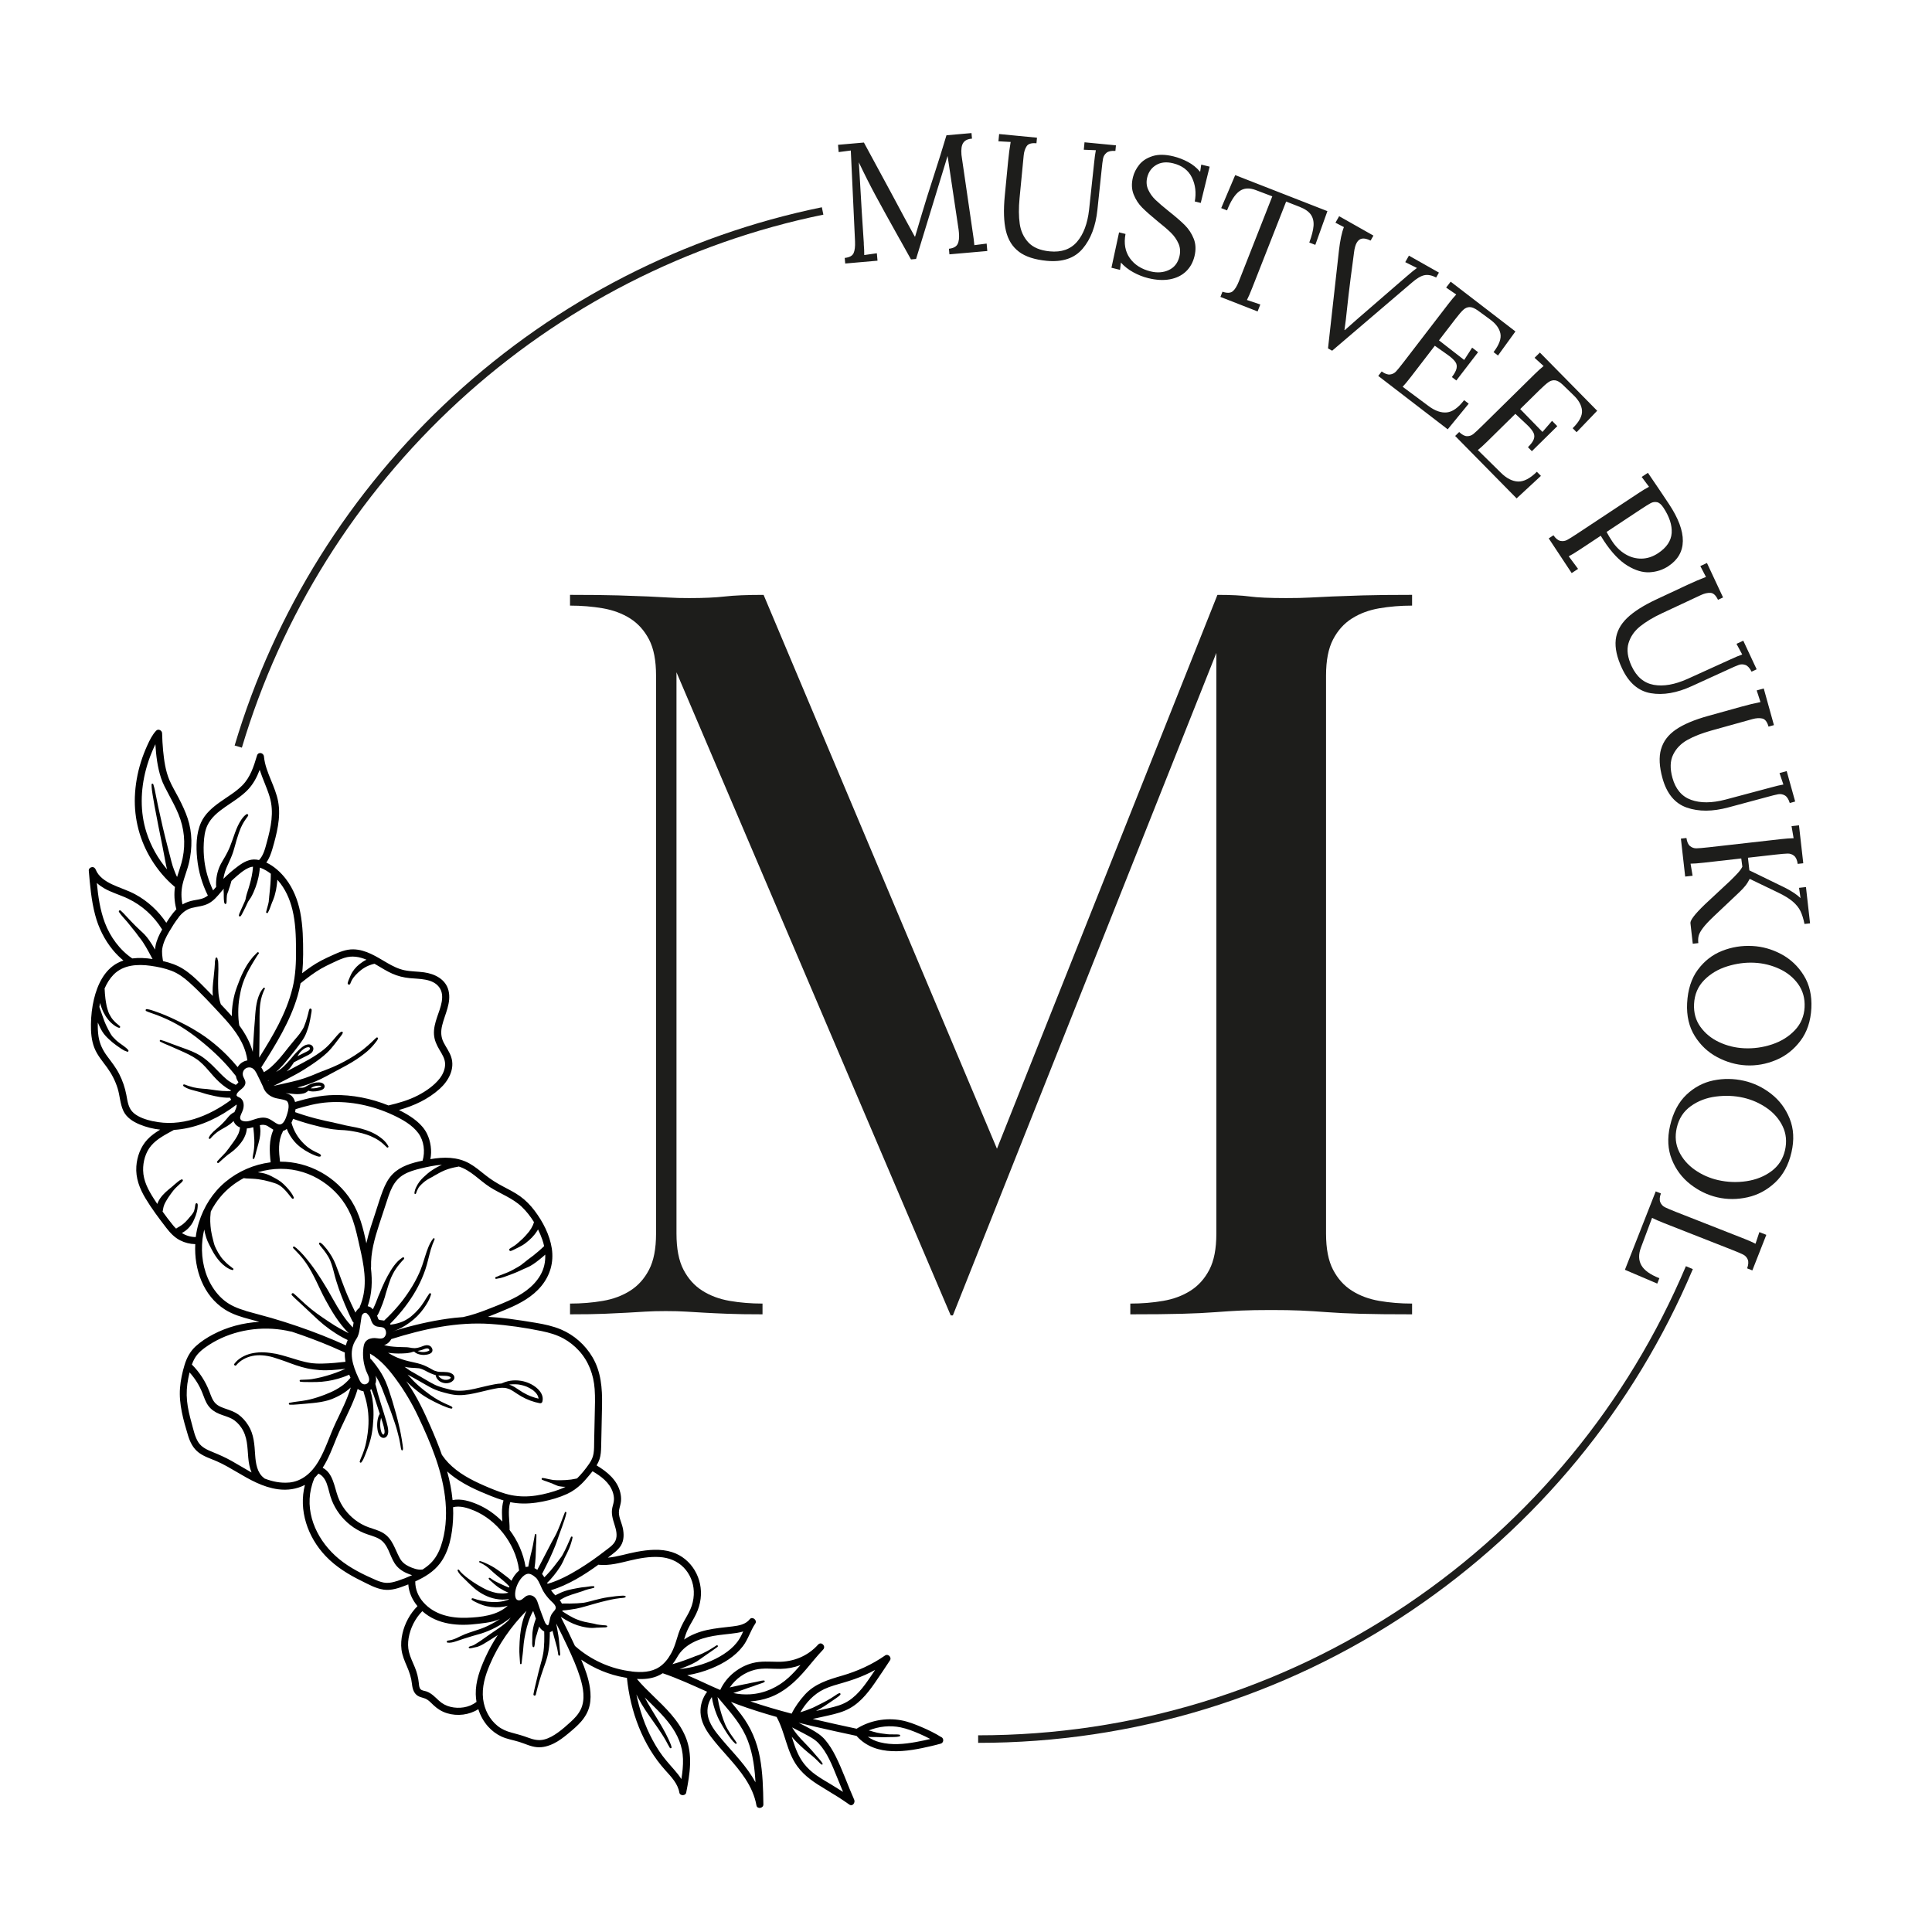 <svg xmlns="http://www.w3.org/2000/svg" viewBox="0 0 1024 1024"><defs><style>      .st0 {        fill: #010101;      }      .st1 {        fill: #1d1d1b;      }    </style></defs><g id="_&#x421;&#x43B;&#x43E;&#x439;_1" data-name="&#x421;&#x43B;&#x43E;&#x439;_1"><path class="st1" d="M518.44,923.75v-4c81.58,0,160.3-24.04,227.62-69.53,65.71-44.39,116.72-106.33,147.5-179.12l3.68,1.56c-31.09,73.5-82.59,136.05-148.95,180.88-67.99,45.94-147.48,70.21-229.86,70.21ZM128.19,396.27l-3.83-1.14c21.09-70.83,61.15-134.87,115.87-185.19,55-50.58,122.55-85.19,195.37-100.09l.8,3.92c-72.1,14.75-139,49.03-193.46,99.11-54.18,49.83-93.86,113.24-114.74,183.38Z"></path></g><g id="_&#x421;&#x43B;&#x43E;&#x439;_2" data-name="&#x421;&#x43B;&#x43E;&#x439;_2"><path class="st1" d="M476.84,126.76c-5.43-9.7-9.65-17.36-12.68-22.96-3.02-5.61-6.01-11.53-8.97-17.78l.26,3.95c1,17.56,1.77,30.08,2.3,37.56.08.9.11,1.56.08,1.98.18,2.03.25,3.92.23,5.67l6.69-.95.35,3.94-17.12,1.5-.26-2.96c2.5-.28,4.07-1.12,4.7-2.54.63-1.41.88-3.49.76-6.26l-2.24-48.14-6.43.84-.34-3.86,13.72-1.2,14.66,27.08c5.33,10.01,9.43,17.6,12.3,22.77l.18-.02c.56-1.86,1.75-5.85,3.56-11.97,1.77-5.94,3.81-12.47,6.14-19.6,2.7-8.31,5.01-15.68,6.91-22.11l13.27-1.17.26,2.96c-2.16.13-3.69.85-4.6,2.17-.91,1.31-1.23,3.44-.98,6.36l.25,1.79,5.91,40.59c.24,1.37.46,3.21.67,5.54l6.52-.84.35,3.94-20.08,1.76-.26-2.96c2.33-.26,3.85-1.08,4.57-2.43.72-1.36.97-3.41.72-6.16-.1-1.14-.21-2-.32-2.59l-5.68-37.99c-.09.31-.22.71-.39,1.21-.17.5-.34,1.09-.52,1.76l-15.8,51.62-2.69.24-6-10.77ZM540.05,133.4c-3.46-2.59-5.75-6.28-6.89-11.06-1.14-4.78-1.34-10.96-.61-18.55l1.76-18.19c.37-3.82.82-7.27,1.36-10.36l-6.48-.35.37-3.85,20.07,1.94-.29,2.96c-2.63-.25-4.37.27-5.21,1.58-.85,1.31-1.37,2.94-1.56,4.91l-2.18,22.58c-.5,5.2-.47,9.73.09,13.62.56,3.88,2.08,7.16,4.56,9.84,2.48,2.68,6.26,4.27,11.34,4.76,6.21.6,11.03-1.09,14.46-5.07s5.56-9.64,6.39-16.97l2.7-25.15c.24-2.51.54-4.65.89-6.42l-6.39-.26.38-3.94,16.66,1.61-.29,2.96c-2.15-.15-3.72.18-4.71.99-.98.81-1.59,1.82-1.83,3.03-.24,1.21-.5,3.34-.8,6.39l-2.19,20.77c-.9,8.65-3.5,15.53-7.82,20.63-4.32,5.1-10.69,7.24-19.11,6.43-6.33-.61-11.22-2.21-14.68-4.81ZM600.59,144.27c-2.58-1.44-4.74-3.14-6.48-5.11l-.48,3.87-4.54-1.12,4.04-18.75,3.41.84c-.94,5.08-.17,9.37,2.31,12.85,2.48,3.48,6.14,5.82,10.98,7,3.55.87,6.78.63,9.68-.73,2.9-1.36,4.76-3.73,5.59-7.11.62-2.5.46-4.81-.48-6.93-.93-2.11-2.26-4.01-3.97-5.7-1.72-1.69-4.1-3.74-7.15-6.16-3.45-2.82-6.15-5.22-8.11-7.18-1.96-1.96-3.47-4.3-4.54-7-1.07-2.7-1.19-5.74-.36-9.12.57-2.33,1.68-4.53,3.33-6.6,1.65-2.07,4-3.59,7.05-4.57,3.05-.98,6.76-.94,11.13.14,2.62.64,5.17,1.63,7.66,2.95,2.48,1.32,4.63,3.07,6.45,5.24l.57-3.84,4.46,1.09-4.72,19.23-3.15-.77c.84-4.67.32-8.92-1.55-12.75-1.87-3.83-5.2-6.33-9.97-7.5-3.5-.86-6.48-.55-8.94.91-2.46,1.47-4.05,3.66-4.76,6.57-.57,2.33-.39,4.51.53,6.52.93,2.02,2.21,3.82,3.87,5.4,1.65,1.58,4.02,3.61,7.12,6.1,3.52,2.78,6.31,5.19,8.37,7.24,2.06,2.05,3.65,4.46,4.76,7.24,1.11,2.77,1.24,5.88.4,9.32-.8,3.26-2.31,5.95-4.53,8.06-2.22,2.11-5.04,3.49-8.47,4.13-3.43.64-7.28.44-11.53-.61-2.74-.67-5.4-1.73-7.98-3.16ZM647.9,154.61c2.45.83,4.26.76,5.44-.19,1.18-.96,2.27-2.72,3.28-5.29l1.02-2.6,16.7-42.46-8.67-3.29c-3.46-1.35-6.39-1.16-8.78.58-2.39,1.74-4.56,5.12-6.53,10.15l-3.1-1.21,7.42-17.49,48.87,19.1-6.41,17.88-3.19-1.25c1.32-3.54,2.07-6.49,2.25-8.83.18-2.35-.3-4.34-1.43-5.97-1.13-1.63-3.12-3.01-5.97-4.12l-7.12-2.79-17.94,45.65c-1.16,2.96-2.11,5.14-2.84,6.52l7.09,2.38-1.44,3.69-19.7-7.7,1.08-2.77ZM709.65,132.92c.63-5.5,1.51-9.69,2.65-12.56l-4.48-2.32,1.95-3.45,18.18,10.28-1.46,2.58-.12.03c-1.78-.87-3.27-1.21-4.44-1.01-1.18.2-2.12.92-2.83,2.17-.68,1.2-1.16,2.9-1.43,5.08l-.8,6.17c-.22,1.6-.54,4.04-.98,7.31-.44,3.27-.8,6.27-1.1,8.99l-.66,5.93c-.59,5.8-1.11,10.06-1.54,12.78l.16.09,7.64-6.75,2.61-2.24,17.83-15.45,4.64-4c2.59-2.26,4.44-3.76,5.55-4.51l-6.21-3.1,1.95-3.45,15.9,8.99-1.46,2.59c-2.36-1.19-4.46-1.59-6.31-1.19-1.85.4-4.07,1.73-6.65,3.99l-42.18,36.02-2.19-1.24,5.78-51.73ZM732.32,196.88c1.7,1.23,3.18,1.77,4.45,1.6,1.26-.16,2.31-.7,3.16-1.6.84-.9,2.2-2.57,4.06-4.99l23.69-30.83c1.54-2,2.92-3.66,4.16-4.97l-5.36-3.66,2.41-3.14,34.32,26.38-9.24,12.76-2.35-1.81c3-3.9,4.2-7.21,3.61-9.94-.59-2.73-2.45-5.21-5.57-7.45l-6.24-4.57c-1.75-1.27-3.23-1.9-4.45-1.89-1.22,0-2.33.48-3.35,1.4-1.01.92-2.4,2.53-4.15,4.81l-8.78,11.42,13.36,10.38,4.22-6.52,3.14,2.41-11.52,14.99-2.36-1.81c1.35-1.76,2.17-3.27,2.46-4.53.29-1.26.11-2.38-.54-3.36-.64-.99-1.75-2.08-3.32-3.29l-2.27-1.63-5.37-3.79-12.56,16.34c-1.9,2.47-3.4,4.27-4.49,5.4l13.79,10.26c3.37,2.51,6.56,3.62,9.58,3.34,3.02-.29,6.09-2.45,9.2-6.5l2.43,1.87-11.12,13.58-36.82-28.3,1.81-2.35ZM773.39,228.98c1.52,1.45,2.91,2.19,4.18,2.2s2.39-.37,3.35-1.15,2.53-2.24,4.71-4.39l27.71-27.28c1.8-1.77,3.4-3.22,4.81-4.35l-4.8-4.37,2.82-2.78,30.37,30.85-10.91,11.37-2.08-2.12c3.51-3.45,5.15-6.57,4.94-9.35-.21-2.78-1.71-5.5-4.49-8.15l-5.56-5.39c-1.56-1.5-2.94-2.33-4.15-2.48-1.21-.16-2.38.15-3.51.93-1.13.78-2.72,2.17-4.78,4.2l-10.26,10.1,11.81,12.12,5.07-5.88,2.78,2.82-13.47,13.26-2.08-2.12c1.58-1.56,2.6-2.94,3.05-4.14.46-1.21.43-2.34-.07-3.41-.5-1.06-1.45-2.3-2.84-3.71l-2.02-1.92-4.8-4.49-14.69,14.46c-2.22,2.19-3.95,3.77-5.19,4.73l12.25,12.06c2.99,2.95,6,4.49,9.03,4.62,3.03.13,6.37-1.59,10-5.17l2.15,2.18-12.88,11.93-32.58-33.09,2.12-2.08ZM823.37,283.73c1.21,1.72,2.44,2.7,3.69,2.96,1.25.25,2.41.09,3.51-.49,1.09-.58,2.91-1.71,5.47-3.4l32.42-21.45c2.1-1.39,3.95-2.51,5.55-3.35l-3.88-5.21,3.3-2.19c4.73,6.94,8.47,12.48,11.22,16.64,4.93,7.46,7.36,13.96,7.29,19.51-.07,5.55-2.63,10-7.69,13.34-2.9,1.92-6.18,3-9.85,3.22s-7.6-.94-11.82-3.51c-4.22-2.57-8.36-6.93-12.44-13.09-.76-1.15-1.33-2.07-1.71-2.75l-10.88,7.2c-2.65,1.75-4.68,2.99-6.08,3.7l4.94,6.66-3.38,2.23-12.17-18.39,2.48-1.64ZM861.41,293.68c2.7,1.63,5.56,2.43,8.6,2.4,3.04-.03,5.98-.99,8.83-2.88,4.5-2.98,6.89-6.54,7.18-10.68.28-4.14-1.19-8.64-4.39-13.49-1.13-1.7-2.26-2.66-3.41-2.87-1.15-.21-2.24-.05-3.29.5-1.04.54-2.86,1.68-5.46,3.4l-17.94,11.87c.68,1.35,1.68,3.03,3,5.03,1.89,2.85,4.18,5.09,6.88,6.73ZM856.36,339.14c.48-4.3,2.48-8.15,6.02-11.56,3.54-3.41,8.76-6.73,15.66-9.95l16.55-7.74c3.48-1.62,6.68-2.99,9.61-4.09l-2.99-5.76,3.51-1.64,8.54,18.26-2.69,1.26c-1.12-2.39-2.45-3.62-4.01-3.69-1.56-.07-3.23.32-5.03,1.16l-20.55,9.6c-4.73,2.21-8.62,4.54-11.68,7-3.06,2.46-5.11,5.43-6.16,8.94-1.04,3.5-.49,7.56,1.67,12.18,2.64,5.65,6.55,8.94,11.72,9.87,5.17.93,11.12-.12,17.86-3.13l23.03-10.46c2.29-1.07,4.28-1.9,5.99-2.5l-3.03-5.64,3.59-1.68,7.09,15.17-2.69,1.26c-.97-1.93-2.05-3.11-3.25-3.55-1.2-.43-2.38-.45-3.54-.03-1.17.41-3.13,1.27-5.91,2.56l-18.99,8.68c-7.91,3.63-15.15,4.88-21.74,3.75-6.59-1.13-11.67-5.52-15.25-13.19-2.69-5.76-3.8-10.79-3.32-15.09ZM880.39,397.1c1.18-4.16,3.79-7.63,7.85-10.41,4.05-2.78,9.75-5.19,17.09-7.23l17.6-4.9c3.7-1.03,7.09-1.85,10.16-2.45l-2-6.17,3.73-1.04,5.4,19.42-2.86.8c-.71-2.54-1.82-3.98-3.34-4.3-1.53-.32-3.24-.22-5.15.31l-21.85,6.08c-5.03,1.4-9.26,3.06-12.68,4.98-3.42,1.92-5.94,4.52-7.54,7.8-1.61,3.28-1.73,7.38-.37,12.29,1.67,6.01,4.98,9.9,9.93,11.67,4.95,1.77,10.99,1.72,18.13-.14l24.44-6.52c2.43-.68,4.53-1.17,6.31-1.48l-2.06-6.06,3.81-1.06,4.49,16.13-2.86.8c-.64-2.06-1.51-3.41-2.62-4.04-1.11-.62-2.27-.83-3.49-.62-1.22.21-3.3.73-6.25,1.55l-20.16,5.42c-8.4,2.27-15.75,2.31-22.06.11-6.31-2.2-10.6-7.37-12.87-15.52-1.71-6.13-1.97-11.27-.79-15.43ZM893.85,444.16c.29,2.08.94,3.52,1.94,4.31,1,.79,2.11,1.18,3.35,1.16,1.23-.02,3.37-.2,6.41-.54l38.63-4.36c2.5-.28,4.66-.44,6.47-.46l-1.09-6.4,3.94-.44,2.27,20.12-2.95.33c-.3-2.08-.94-3.52-1.94-4.31-1-.79-2.11-1.18-3.35-1.16-1.24.02-3.37.2-6.41.54l-14.67,1.66.76,6.71,18.88,9.19c3.59,1.83,6.33,3.66,8.23,5.5l-.79-5.44,3.67-.41,2.17,19.23-2.95.33c-.55-2.72-1.26-4.97-2.12-6.78-.87-1.8-2.24-3.51-4.11-5.11s-4.5-3.21-7.88-4.82l-14.94-7.19c-.69,1.4-1.47,2.64-2.34,3.71-.88,1.06-1.76,2.02-2.66,2.88-.9.86-1.49,1.42-1.76,1.69l-12.2,11.52c-2.67,2.53-4.61,4.61-5.82,6.23-1.21,1.62-1.96,2.98-2.25,4.1-.3,1.12-.36,2.42-.19,3.92l-2.95.33-1.23-10.91c-.18-1.55,2.41-4.89,7.74-10.02l13.28-12.37c1.69-1.64,3.07-3.05,4.14-4.23,1.07-1.18,1.86-2.28,2.35-3.3l-.58-4.37-19.77,2.23c-3.16.36-5.53.53-7.1.53l1.08,6.4-3.93.44-2.27-20.12,2.95-.33ZM899.89,513.99c3.42-4.63,7.69-7.96,12.81-9.99,5.12-2.03,10.46-2.9,16.04-2.61,5.33.27,10.46,1.71,15.37,4.33,4.91,2.62,8.88,6.37,11.91,11.24,3.03,4.87,4.37,10.66,4.04,17.37-.35,6.89-2.28,12.67-5.79,17.33-3.51,4.66-7.84,8.06-13,10.2-5.15,2.14-10.4,3.08-15.73,2.81-5.27-.27-10.38-1.71-15.33-4.33-4.95-2.62-8.93-6.37-11.96-11.24-3.03-4.87-4.37-10.66-4.04-17.37.36-7.19,2.25-13.1,5.67-17.74ZM901.29,544.29c2.5,3.46,5.8,6.15,9.91,8.07,4.11,1.92,8.47,3,13.08,3.23,5.09.26,10.07-.42,14.93-2.04,4.86-1.62,8.89-4.12,12.09-7.5s4.93-7.44,5.17-12.18c.24-4.67-.9-8.76-3.39-12.25-2.5-3.49-5.83-6.2-10-8.12-4.17-1.92-8.56-3-13.17-3.23-4.73-.24-9.53.39-14.38,1.89-4.85,1.5-8.94,3.93-12.27,7.31s-5.11,7.58-5.37,12.62c-.24,4.67.89,8.74,3.39,12.2ZM893.8,580.27c4.17-3.97,8.95-6.51,14.34-7.62,5.39-1.11,10.81-1.04,16.25.2,5.21,1.19,10,3.5,14.39,6.93,4.39,3.43,7.65,7.81,9.79,13.13,2.14,5.32,2.46,11.25.96,17.81-1.54,6.73-4.44,12.08-8.7,16.06-4.26,3.98-9.12,6.58-14.57,7.8-5.45,1.22-10.78,1.23-15.98.04-5.15-1.18-9.93-3.48-14.34-6.92-4.42-3.44-7.7-7.82-9.83-13.14-2.14-5.32-2.46-11.26-.96-17.81,1.6-7.02,4.49-12.52,8.66-16.49ZM889.93,610.36c1.86,3.84,4.65,7.06,8.36,9.67,3.71,2.6,7.82,4.42,12.33,5.45,4.97,1.13,9.99,1.33,15.06.57s9.47-2.52,13.21-5.29c3.74-2.78,6.14-6.48,7.2-11.1,1.04-4.56.63-8.78-1.22-12.65-1.86-3.87-4.67-7.11-8.44-9.73-3.77-2.62-7.91-4.44-12.41-5.47-4.62-1.06-9.45-1.27-14.49-.63-5.04.63-9.48,2.33-13.34,5.08-3.86,2.75-6.35,6.58-7.47,11.5-1.04,4.56-.63,8.76,1.23,12.6ZM880.31,632.54c-.71,1.98-.81,3.55-.3,4.71.51,1.17,1.31,2.03,2.41,2.59,1.1.56,3.07,1.4,5.92,2.52l36.19,14.22c2.35.92,4.32,1.8,5.93,2.62l2.04-6.16,3.69,1.45-7.41,18.85-2.76-1.09c.71-1.98.81-3.55.31-4.71-.51-1.17-1.31-2.03-2.41-2.59-1.1-.56-3.08-1.4-5.92-2.52l-35.93-14.12c-2.9-1.14-5.05-2.08-6.44-2.82l-5.9,15.76c-1.35,3.6-1.27,6.72.23,9.38,1.5,2.65,4.69,4.94,9.54,6.85l-1.12,2.85-17.14-7.32,16.33-41.55,2.76,1.09Z"></path></g><g id="_&#x421;&#x43B;&#x43E;&#x439;_4" data-name="&#x421;&#x43B;&#x43E;&#x439;_4"><path class="st1" d="M319.5,689.5c5.5-.94,10.35-2.75,14.54-5.42,4.18-2.65,7.5-6.36,9.97-11.11,2.47-4.75,3.71-11.12,3.71-19.1v-295.83c0-7.98-1.24-14.34-3.71-19.09-2.48-4.75-5.8-8.45-9.97-11.12-4.19-2.65-9.03-4.46-14.54-5.42-5.51-.94-11.31-1.42-17.38-1.42v-5.7c10.63,0,19.18.1,25.65.29,6.46.2,11.77.38,15.96.57,4.18.2,7.78.38,10.83.57,3.04.2,6.64.28,10.83.28,7.6,0,13.87-.28,18.81-.85,4.93-.57,11.77-.85,20.52-.85l123.69,293.55,116.85-293.55c7.21,0,12.91.29,17.1.85,4.18.57,10.63.85,19.38.85,4.93,0,9.12-.09,12.54-.28,3.42-.19,7.31-.37,11.68-.57,4.37-.19,9.78-.37,16.25-.57,6.46-.19,15.19-.29,26.22-.29v5.7c-6.08,0-11.88.48-17.38,1.42-5.51.95-10.36,2.76-14.54,5.42-4.19,2.66-7.51,6.37-9.97,11.12-2.48,4.76-3.71,11.11-3.71,19.09v295.83c0,7.98,1.23,14.35,3.71,19.1,2.47,4.76,5.79,8.46,9.97,11.11,4.18,2.66,9.02,4.47,14.54,5.42,5.5.95,11.3,1.42,17.38,1.42v5.7c-11.4,0-20.52-.09-27.36-.29-6.84-.19-12.74-.47-17.67-.85-4.94-.37-9.6-.66-13.96-.86-4.37-.19-9.6-.28-15.68-.28-6.46,0-11.78.1-15.96.28-4.19.2-8.75.48-13.68.86-4.94.38-10.83.67-17.67.85-6.84.2-15.96.29-27.36.29v-5.7c6.07,0,11.87-.47,17.38-1.42,5.5-.94,10.35-2.75,14.54-5.42,4.18-2.65,7.5-6.36,9.98-11.11,2.47-4.75,3.7-11.12,3.7-19.1v-307.8l-139.65,351.12h-1.14l-145.35-340.86v297.54c0,7.98,1.23,14.35,3.71,19.1,2.47,4.76,5.79,8.46,9.97,11.11,4.18,2.66,9.02,4.47,14.54,5.42,5.5.95,11.3,1.42,17.38,1.42v5.7c-7.61,0-13.78-.09-18.52-.29-4.76-.19-8.83-.37-12.25-.57-3.42-.19-6.65-.37-9.69-.57-3.05-.19-6.65-.29-10.83-.29s-7.79.1-10.83.29c-3.05.2-6.27.38-9.69.57-3.42.2-7.41.38-11.97.57-4.56.2-10.64.29-18.24.29v-5.7c6.07,0,11.87-.47,17.38-1.42Z"></path></g><g id="_&#x421;&#x43B;&#x43E;&#x439;_5" data-name="&#x421;&#x43B;&#x43E;&#x439;_5"><path class="st0" d="M498.96,920.75c-3.33-2.09-6.88-3.83-10.49-5.36-3.5-1.49-7.1-2.92-10.86-3.6-8.1-1.47-16.6.1-23.59,4.47-7.75-1.67-15.51-3.36-23.24-5.19,1.67-.36,3.35-.73,5.02-1.1,4.1-.93,8.3-1.73,12.19-3.37,6.82-2.86,11.52-8.62,15.64-14.55,2.77-3.98,5.43-8.03,8.1-12.07,1.01-1.53-1.03-3.64-2.57-2.57-6.99,4.87-14.63,8.33-22.79,10.71-7.3,2.12-14.51,4.26-19.78,10.07-2.73,3.01-5.21,6.42-7.01,10.08-7.37-1.93-14.67-4.07-21.88-6.51,3.47-.21,6.91-.9,10.18-2.09,7.93-2.88,13.93-8.52,19.32-14.84,3.01-3.54,5.9-7.19,9.11-10.55,1.6-1.79-.97-4.41-2.65-2.65-5.5,6.16-13.17,9.25-21.37,9.16-4.47-.05-8.94-.46-13.33.65-3.64.92-7.01,2.68-9.94,5.01-3.1,2.47-5.63,5.66-7.28,9.26-2.4-1.01-4.79-2.06-7.15-3.16-3.43-1.61-6.86-3.17-10.33-4.65,4.39-.71,8.7-1.93,12.79-3.6,6.36-2.6,12.52-6.29,16.74-11.83,2.79-3.66,3.97-8.2,6.55-11.99,1.18-1.74-1.62-3.95-2.94-2.27-2.2,2.8-5.85,3.43-9.2,3.83-4.52.54-9.07.92-13.52,1.91-4.21.93-8.48,2.56-12.09,5.04.57-1.89,1.17-3.77,2.03-5.54,1.32-2.72,3.01-5.24,4.31-7.97,1.23-2.58,2.05-5.26,2.41-8.1,1.37-10.68-4.74-21.39-15.15-24.73-6.03-1.94-12.59-1.28-18.71-.16-5.12.93-10.14,2.66-15.32,3.1.14-.11.29-.22.43-.33,2.31-1.78,4.91-3.53,6.48-6.05,1.76-2.83,1.68-6.3,1-9.45-.67-3.06-2.52-6.22-1.94-9.42.29-1.62.88-3.13,1.02-4.79.13-1.48-.03-3-.38-4.45-1.57-6.63-6.97-11.06-12.56-14.41.62-1.05,1.15-2.13,1.54-3.28.72-2.16.82-4.5.88-6.76.06-2.45.11-4.9.16-7.36.11-4.9.23-9.81.31-14.71.14-8.77-.52-17.52-5.07-25.24-3.85-6.54-9.77-11.79-16.76-14.73-4.23-1.77-8.71-2.72-13.22-3.48-4.75-.8-9.52-1.54-14.3-2.17-3.72-.49-7.43-.83-11.14-1.01,3.56-1.36,7.07-2.86,10.56-4.33,6.59-2.78,13.11-6.35,17.72-11.96,4.71-5.73,6.68-12.6,5.58-19.95-1.09-7.21-4.77-14.27-9.14-20.04-2.19-2.89-4.66-5.46-7.61-7.58-2.94-2.12-6.2-3.71-9.38-5.4-3.17-1.68-6.16-3.55-8.97-5.78-2.77-2.2-5.49-4.53-8.59-6.27-6.41-3.58-13.66-3.49-20.68-2.27.89-4.46.2-9.33-1.74-13.38-2.51-5.24-7.86-8.93-12.83-11.59-.69-.37-1.38-.72-2.08-1.07,7.95-2.26,15.38-5.62,21.64-11.27,4.6-4.15,8.13-10.52,6.05-16.82-.92-2.8-2.7-5.15-4.03-7.75-1.46-2.86-1.52-5.83-.78-8.92,1.46-6.1,4.95-12.05,3.4-18.52-1.45-6.04-7.31-8.91-12.99-9.7-3.42-.48-6.92-.41-10.3-1.1-3.34-.69-6.34-2.22-9.27-3.92-5.55-3.22-11.22-7.04-17.88-7.16-3.88-.07-7.44,1.44-10.9,3.02-2.08.95-4.17,1.9-6.2,2.97-3.57,1.87-6.85,4.2-10.04,6.66.35-3.31.51-6.64.52-10,.02-7.48-.1-15.04-1.56-22.41-1.26-6.34-3.68-12.47-7.64-17.61-2.64-3.43-6.22-6.74-10.31-8.64,1.51-2.07,2.43-4.55,3.15-7,1.2-4.08,2.32-8.23,3.01-12.43.72-4.36.91-8.76.06-13.12-.75-3.86-2.28-7.51-3.76-11.14-1.64-4.02-3.32-8.15-3.72-12.52-.19-2.04-3.05-2.63-3.68-.5-1.7,5.69-3.5,11.48-7.78,15.8-3.5,3.53-7.86,6.01-11.87,8.88-4,2.85-7.9,6.17-9.98,10.73-2.65,5.81-2.73,12.89-2.1,19.14.69,6.86,2.62,13.5,5.69,19.66-.66.51-1.37.96-2.15,1.29-1.67.7-3.53.91-5.3,1.24-2.21.41-4.21,1.11-6.02,2.18-.72-3.47-.74-7.06.03-10.53.89-3.97,2.55-7.73,3.46-11.7,1.78-7.78,1.79-15.84-.76-23.45-1.22-3.64-2.88-7.13-4.63-10.54-1.69-3.27-3.67-6.47-5.09-9.87-2.02-4.83-2.75-10.28-3.27-15.45-.31-3.06-.43-6.12-.53-9.19-.05-1.55-2.06-2.57-3.2-1.33-2.07,2.26-3.41,5.01-4.66,7.77-1.29,2.85-2.43,5.78-3.37,8.76-1.87,5.95-2.97,12.17-3.21,18.4-.44,11.79,2.6,23.28,8.77,33.33,3.3,5.37,7.4,10.29,12.23,14.35.08.07.17.12.25.17-.54,3.81-.32,7.68.63,11.43.04.14.08.27.14.38-.06.06-.12.11-.17.17-1.99,2.1-3.64,4.56-5.18,7.03-4.2-6.28-9.89-11.56-16.56-15.14-3.96-2.13-8.29-3.38-12.34-5.31-3.45-1.65-7.03-4.02-8.51-7.72-.35-.88-1.06-1.48-2.06-1.34-.85.12-1.71.91-1.63,1.84.67,7.85,1.35,15.78,3.36,23.43,1.79,6.85,4.91,13.16,9.4,18.64,1.68,2.04,3.56,3.9,5.6,5.58-1.06.36-2.1.79-3.11,1.33-7.09,3.76-10.71,11.67-12.5,19.14-1.04,4.35-1.54,8.85-1.6,13.32-.06,4.2.26,8.56,1.81,12.5,1.55,3.94,4.29,7.05,6.75,10.44,2.44,3.36,4.35,7.07,5.58,11.03,1.21,3.89,1.29,8.14,3.01,11.87,1.66,3.61,5.1,5.78,8.64,7.25,3.56,1.48,7.22,2.37,10.91,2.77-2.49,1.5-4.89,3.16-6.84,5.28-3.55,3.85-5.44,9.03-5.8,14.2-.43,6.15,1.73,11.74,4.85,16.93,3.28,5.46,7.14,10.6,11.03,15.64,2.05,2.66,4.32,5.1,7.36,6.64,2.48,1.26,5.22,1.94,7.99,1.99-.66,13.36,4.2,27.33,15.75,34.68,4.13,2.63,8.9,4.02,13.59,5.26,1.54.41,3.08.83,4.62,1.25-8.57.48-17.05,2.7-24.63,6.72-3.21,1.7-6.34,3.73-9.03,6.17-2.97,2.7-4.78,6.08-5.95,9.88-1.22,3.98-2.1,8.12-2.43,12.28-.34,4.27.12,8.56.96,12.75.83,4.16,2.02,8.25,3.25,12.3,1.12,3.68,2.7,6.96,5.85,9.3,2.79,2.07,6.17,3.08,9.32,4.45,3.71,1.62,7.21,3.68,10.7,5.73,6.84,4.04,13.84,8.08,21.84,9.15,5.07.68,9.99-.08,14.28-2.31-3.45,13.39,1.41,27.63,10.95,37.68,5.44,5.74,12.11,9.81,19.16,13.27,3.67,1.8,7.47,3.97,11.57,4.56,4.2.61,8.14-.85,11.99-2.33.38-.15.76-.29,1.13-.44.3,4.28,2.13,8.24,4.86,11.52-3.95,3.96-6.76,9.17-7.98,14.61-.62,2.77-.85,5.63-.49,8.45.41,3.15,1.65,6.02,2.9,8.92,1.31,3.04,2.29,5.94,2.64,9.24.32,2.98,1.18,5.74,4.23,6.88,1.31.49,2.61.65,3.81,1.41,1.29.83,2.34,2,3.45,3.04,2.07,1.94,4.37,3.37,7.09,4.21,5.52,1.69,11.74.93,16.6-2.14,1.08,3.39,2.8,6.56,5.22,9.25,1.95,2.16,4.36,4.01,7,5.23,3.01,1.39,6.26,1.87,9.4,2.84,3.17.98,6.12,2.53,9.48,2.82,3.11.27,6.18-.62,8.94-1.99,2.73-1.35,5.18-3.23,7.52-5.17,2.41-2,4.87-4.05,6.93-6.42,2.12-2.44,3.74-5.23,4.47-8.4.71-3.08.65-6.22.21-9.34-.73-5.19-2.57-10.21-4.64-15.08,6.9,4.75,14.79,8.05,23.07,9.47.39.07.78.13,1.17.19,0,.03,0,.05,0,.08,1.82,17.72,8.31,35.52,20.33,48.88,3.15,3.5,6.63,7.05,7.46,11.87.31,1.81,3.27,1.77,3.62,0,1.95-9.91,3.66-20.17-.43-29.79-3.67-8.64-10.6-15.23-17.23-21.64-2.92-2.83-5.84-5.68-8.45-8.81,3.58.19,7.19-.1,10.51-1.41,1.12-.44,2.17-1,3.16-1.63,8.06,2.76,15.77,6.32,23.53,9.8-2.37,3.16-3.69,7.04-3.5,11.02.22,4.75,2.58,8.9,5.36,12.62,5.8,7.77,13.09,14.36,18.4,22.5,2.82,4.32,4.99,8.99,5.88,14.1.37,2.11,3.71,1.58,3.68-.5-.12-8.32-.31-16.68-1.84-24.89-1.55-8.33-4.77-15.96-9.91-22.71-1.75-2.3-3.59-4.54-5.44-6.77,1.18.46,2.35.93,3.54,1.37,6.8,2.49,13.7,4.66,20.66,6.62,4.59,8.33,5.29,18.31,10.95,26.12,3.91,5.41,9.35,8.86,14.99,12.23,4.3,2.57,8.54,5.21,12.62,8.1,1.7,1.2,3.24-1.05,2.57-2.57-3.43-7.67-6.13-15.7-9.91-23.21-1.53-3.03-3.3-5.93-5.5-8.53-2.09-2.47-4.84-4.16-7.64-5.71-2.11-1.17-4.26-2.27-6.42-3.35,2.67.67,5.34,1.32,8.02,1.94,7.55,1.77,15.13,3.4,22.72,5.03.05.06.09.13.14.19,10.08,11.12,26.61,8.23,39.59,5.16,1.62-.38,3.24-.78,4.85-1.24,1.58-.45,1.8-2.57.45-3.43ZM77.65,441.24c-3.48-10.79-3.18-22.52-.28-33.41.84-3.15,1.89-6.26,3.16-9.27.57-1.34,1.16-2.75,1.83-4.11.36,6.06,1.1,12.14,2.98,17.89,1,3.08,2.59,5.9,4.1,8.75,1.82,3.44,3.69,6.88,5.17,10.49,3.06,7.47,3.81,15.27,2.21,23.19-.7,3.45-1.96,6.71-2.96,10.06-.01-.03-.03-.05-.04-.08-.15-.3-.29-.61-.43-.92-.08-.17-.15-.33-.22-.5-.04-.08-.07-.17-.11-.25,0,0,0,.01,0,.03,0,0,0-.02-.01-.03,0,0,0-.01,0-.02-.03-.06-.08-.19-.08-.21-.51-1.31-1.04-2.6-1.47-3.94-.49-1.55-.86-3.14-1.26-4.71-.45-1.74-.9-3.48-1.35-5.21-1.83-7.04-3.49-14.12-5-21.24-.42-1.99-.83-3.98-1.22-5.98-.4-2.04-.77-4.1-1.41-6.07-.16-.5-.93-.43-.93.13,0,1.86.29,3.71.58,5.55.29,1.83.62,3.66.94,5.49.65,3.6,1.34,7.2,2.07,10.79.73,3.61,1.49,7.22,2.18,10.84.35,1.81.69,3.62,1.04,5.42.33,1.7.61,3.41.98,5.1.13.6.3,1.2.46,1.79-4.88-5.72-8.63-12.44-10.93-19.57ZM377.97,867.1c4.16-.74,8.39-.99,12.57-1.63,1.13-.17,2.27-.42,3.38-.76-.69,1.5-1.4,2.98-2.3,4.36-1.6,2.47-3.78,4.59-6.13,6.34-5.33,3.95-11.64,6.5-18.06,8.02-2.4.57-4.83.97-7.28,1.2,1.97-.64,3.88-1.44,5.77-2.27.79-.35,1.56-.76,2.33-1.17.38-.2.75-.41,1.12-.62.39-.22.73-.5,1.1-.75.71-.49,1.42-.99,2.11-1.5.72-.53,1.47-1.01,2.2-1.53,1.83-1.3,3.71-2.53,5.51-3.88.48-.36.05-1.16-.48-.83-1.69,1.04-3.34,2.19-5.11,3.1-.8.41-1.61.82-2.42,1.22-.28.14-.68.3-1.06.45-.38.15-.75.3-1.13.44-.39.15-.79.29-1.19.41-.11.03-.22.06-.32.1-.09.03-.17.07-.26.11-.21.09-.21.09-.16.07-.15.06-.29.12-.44.18-.8.32-1.6.63-2.41.93-1.8.66-3.58,1.35-5.41,1.93-1.11.35-2.21.69-3.33,1-.05.01-.1.03-.15.04.87-1.09,1.66-2.24,2.35-3.46.04-.07.07-.14.11-.2.01-.02.03-.04.04-.06,3.78-6.91,11.73-9.92,19.07-11.23ZM324.74,790.74c.42,1.24.68,2.5.68,3.81,0,1.52-.48,2.88-.83,4.34-.79,3.32.2,6.26,1.18,9.41.8,2.54,1.57,5.55.5,8.13-1.01,2.44-3.66,4.08-5.67,5.64-4.4,3.41-8.96,6.63-13.71,9.54-5.23,3.2-10.73,6.13-16.63,7.85-.03-.07-.07-.14-.09-.21-.05-.12-.1-.22-.15-.34.63-.53,1.19-1.16,1.74-1.77.61-.67,1.19-1.36,1.76-2.06,1.18-1.47,2.3-2.98,3.31-4.57.48-.76.93-1.55,1.33-2.36.2-.41.4-.81.59-1.22.11-.24.2-.48.29-.73,0,0,.02-.05.03-.07.02-.03.03-.07.05-.1.05-.12.11-.23.16-.35.37-.81.81-1.58,1.21-2.37.42-.84.81-1.7,1.17-2.57.77-1.88,1.39-3.81,1.81-5.79.05-.22-.05-.44-.26-.53-.18-.07-.47-.02-.56.18-1.39,3.25-2.82,6.51-4.53,9.62-.2.37-.44.73-.69,1.07-.02.02-.05.05-.05.06-.03.04-.06.07-.09.11-.11.13-.21.26-.31.39-.13.18-.27.37-.4.55-.13.17-.25.34-.38.51-.01.01-.01.01-.02.02-.06.08-.13.17-.19.25-.08.1-.15.21-.23.31-.13.17-.25.34-.38.5-.03.04-.21.27-.11.14.1-.14-.02.03-.05.06-.04.05-.08.1-.12.15-.18.23-.36.46-.53.69-.07.09-.14.18-.2.27-.03.04-.06.08-.09.12-.01.02-.06.08-.09.12-.03.04-.06.08-.07.1-.07.09-.14.18-.21.26-.14.18-.28.35-.42.53-.55.7-1.11,1.38-1.68,2.05-.65.76-1.33,1.49-2.01,2.22-.41.44-.85.86-1.27,1.3-.37-.6-.78-1.19-1.22-1.78,0,0,.01-.02.02-.03.15-.25.27-.53.4-.79.26-.51.52-1.02.77-1.53.52-1.03,1.03-2.05,1.54-3.08,1.03-2.08,2-4.18,2.92-6.31.95-2.21,1.88-4.42,2.61-6.72.69-2.19,1.58-4.32,2.33-6.49.84-2.44,1.79-4.85,2.31-7.39.09-.45-.59-.81-.79-.33-.9,2.11-1.62,4.28-2.46,6.42-.83,2.11-1.72,4.24-2.79,6.24-.55,1.03-1.17,2.03-1.71,3.07-.54,1.02-1.06,2.05-1.59,3.08-1.06,2.05-2.13,4.1-3.2,6.15-.6,1.14-1.18,2.29-1.78,3.43-.29.56-.58,1.12-.88,1.68-.07.14-.15.28-.22.42-.48-.33-.97-.62-1.48-.87.28-2.01.49-4.04.6-6.06.03-.62.04-1.24.06-1.86.01-.62.06-1.24.08-1.86.02-.62,0-1.24.04-1.87.04-.62.09-1.24.11-1.87.03-.68.06-1.37.07-2.05.01-.72.08-1.43.04-2.15-.02-.44-.67-.56-.78-.11-.08.3-.15.6-.2.91-.05.31-.09.62-.15.92-.12.61-.24,1.22-.35,1.83-.23,1.22-.39,2.46-.71,3.66-.16.58-.28,1.18-.41,1.77-.13.59-.3,1.17-.44,1.76-.28,1.21-.53,2.43-.79,3.65-.18.84-.33,1.69-.49,2.54-.48,0-.94.08-1.4.19-1.15-7.09-4.15-13.92-8.52-19.7.01-.1.03-.19.03-.29.07-4.67-1.1-9.85.35-14.41,1.06.22,2.12.39,3.21.51,4.68.52,9.43.08,14.04-.84,4.4-.88,8.81-2.15,12.89-4.03,2.86-1.31,5.33-3.12,7.55-5.25,0,0,.01-.01.02-.02.86-.83,1.68-1.7,2.47-2.63,1.13-1.32,2.33-2.69,3.44-4.12,4.45,2.62,8.96,5.92,10.68,10.97ZM294,850.6c.66.99.79,1.91.02,2.85-.94,1.14-1.78,1.99-2.24,3.44-.38,1.2-.51,2.48-.88,3.68-.28.92-.51,1.23-1.37.38-.34-.34-.53-.75-.73-1.18,0,0,0,0,0,.02-.01-.03-.03-.07-.06-.15-.1-.25-.2-.49-.3-.74-.41-1.04-.8-2.09-1.19-3.13-.75-2.02-1.51-4.04-2.15-6.09-.4-1.27-.87-2.42-1.94-3.29-1.41-1.15-3.27-1.22-4.73-.12-1.11.83-2.26,2.28-3.85,1.88-1.13-.28-1.46-1.52-1.53-2.54-.19-2.61.86-5.53,2.22-7.71.88-1.41,2.18-2.97,3.77-3.58,1.86-.72,3.65.72,4.97,1.88.08.07.16.12.24.18.01.02.02.04.04.05,1.79,2.25,2.43,4.94,3.91,7.35.98,1.6,2.19,3.08,3.49,4.42.76.78,1.69,1.51,2.3,2.42ZM236.99,779.87c3.62,3.28,7.8,5.94,12.19,8.16,3.6,1.83,7.33,3.4,11.08,4.9,2.18.87,4.38,1.68,6.61,2.33-.61,2.13-.84,4.33-.82,6.59.01,1.53.11,3.05.19,4.58-3.72-3.77-8.08-6.88-12.94-8.98-4.15-1.8-8.89-3.28-13.43-2.37-.49-5.14-1.5-10.21-2.87-15.19ZM224.03,831.87c-.09,0-.18,0-.28.02-2.29.34-5.03-.71-7.06-1.67-2.08-.99-3.7-2.34-4.81-4.37-2.6-4.74-3.82-10.32-8.79-13.32-2.4-1.45-5.17-2.12-7.79-3.06-2.52-.91-4.91-2.24-7.04-3.86-4.11-3.13-7.42-7.49-9.17-12.36-1.92-5.33-2.61-12.54-8.07-15.3,3.17-4.9,5.18-10.51,7.4-15.91,3.06-7.45,7.05-14.48,9.87-22.02.48-1.28.9-2.58,1.29-3.88.91.67,1.96,1.1,3.05,1.25.16.72.37,1.42.6,2.14.39,1.24.76,2.5,1.03,3.77.14.64.27,1.29.38,1.93.05.31.1.61.15.92.03.16.05.32.07.49.02.12.11.67.04.25.22,1.3.3,2.64.37,3.95.14,2.62.03,5.24-.28,7.84-.02.16-.04.33-.06.49,0,.06-.02.13-.02.19,0,.02,0,.03,0,.06-.05.33-.09.65-.15.98-.1.65-.19,1.31-.3,1.97-.22,1.3-.48,2.6-.81,3.88-.36,1.42-.82,2.81-1.34,4.18-.53,1.39-1.23,2.73-1.64,4.17-.07.25.06.51.3.61.26.1.48,0,.64-.21.83-1.09,1.33-2.37,1.85-3.63.52-1.24.97-2.5,1.43-3.76.9-2.47,1.68-5.02,2.15-7.61.48-2.7.74-5.44.87-8.18.13-2.63.05-5.27-.22-7.89-.17-1.61-.39-3.21-.81-4.77-.22-.81-.43-1.63-.65-2.44.21-.12.42-.25.62-.4.26.72.53,1.43.84,2.13.04.09.09.19.12.28,0,0,0,0,0,0,0,.02.02.06.03.11.05.18.12.35.19.53.13.37.26.75.39,1.12.26.75.49,1.5.73,2.26.71,2.21,1.43,4.43,2.14,6.64-.28.46-.54.94-.72,1.46-.2.6-.34,1.22-.45,1.84-.22,1.35-.29,2.72-.15,4.09.13,1.28.36,2.66,1.01,3.8.35.61.85,1.14,1.51,1.39.63.24,1.38.18,1.94-.19,1.05-.69,1.39-2.1,1.34-3.29-.06-1.6-.47-3.21-.9-4.75-.92-3.25-1.97-6.46-2.97-9.69-.57-1.83-1.14-3.65-1.66-5.49-.26-.92-.43-1.86-.68-2.79-.2-.75-.39-1.51-.63-2.26.39-1.04.5-2.17.33-3.3-.05-.36-.14-.7-.23-1.05.63.99,1.24,2,1.78,3.05.38.75.73,1.53,1.07,2.3,0,0,0,0,0,.02,0,.01,0,.02.01.04.08.19.16.38.24.57,0,0,0-.01,0-.02.05.11.09.22.14.33.18.44.36.89.53,1.33,1.29,3.31,2.51,6.64,3.82,9.94.66,1.67,1.21,3.38,1.8,5.07.59,1.69,1.2,3.38,1.69,5.1.27.95.53,1.91.77,2.87.24.96.51,1.91.72,2.88.21.97.39,1.94.56,2.91.09.51.16,1.02.25,1.52.04.23.08.47.12.7.05.28.16.5.27.76.13.3.65.22.71-.09.04-.23.1-.46.09-.69,0-.2-.03-.39-.05-.59-.04-.47-.1-.94-.17-1.41-.12-.92-.26-1.84-.42-2.75-.3-1.76-.6-3.52-.99-5.27-.79-3.53-1.63-7.04-2.67-10.51-.52-1.71-.96-3.45-1.49-5.15-.54-1.7-1.09-3.4-1.65-5.1-1.06-3.18-2.31-6.27-4.06-9.14-.88-1.46-1.84-2.87-2.86-4.23-.55-.73-1.11-1.45-1.7-2.15-.25-.29-.5-.59-.76-.87-.16-.17-.32-.32-.5-.45-.1-.82-.16-1.64-.17-2.47,0-.07,0-.14,0-.22,5.69,3.27,10.02,8.45,13.85,13.69,4.55,6.21,8.41,12.73,11.7,19.69,3.3,6.97,6.52,14.17,9.1,21.57.02.23.1.46.24.7,2.57,7.47,4.47,15.15,5.14,22.97.66,7.87.11,15.95-2.46,23.45-1.16,3.38-2.88,6.52-5.44,9.04-1.29,1.27-2.74,2.35-4.27,3.32ZM198.73,691.37s.17-.39.04-.1c-.01.03-.03.07-.04.1ZM190.7,704.1c.33-2.08.61-4.16.92-6.24.17-1.16,1.33-2.46,2.59-1.9.01,0,.03,0,.04.02,1.02.89,1.84,1.87,2.23,3.18.44,1.47,1.04,2.84,2.47,3.59,1.34.71,2.84.39,4.2.93.92.37,1.34,1.44,1.45,2.38.12,1.01-.28,2.21-1.18,2.89-1.33,1.01-3.43.24-4.94.24-1.55,0-3.22.39-4.36,1.5-1.28,1.24-1.46,3.03-1.61,4.7-.33,3.74.21,7.63,1.54,11.14.58,1.54,1.83,3.43,1.57,5.15-.2,1.29-1.41,2.21-2.71,2.03-1.58-.23-2.23-1.92-2.82-3.18-.8-1.7-1.55-3.42-2.17-5.19-1.14-3.28-1.88-6.85-1.27-10.32.34-1.95,1.08-3.66,2.18-5.29,1.19-1.75,1.53-3.56,1.86-5.62ZM183.84,725.35s0,0,0,0c0,0,0,0,0,.02,0,0,0,0,0-.02ZM203.81,759.29c-.01.08-.03.15-.05.23-.03.13-.07.24-.11.37,0,0,0,0,0,0-.02.04-.04.09-.07.13-.04.07-.22.29-.06.13-.03.03-.06.07-.09.1-.02.02-.03.03-.04.04-.01,0-.03.02-.04.03-.03.01-.08.03-.08.03,0,0,0,0,0,0-.03,0-.07,0-.1,0-.04-.01-.11-.02-.11-.03,0,0,0,0-.02,0-.05-.03-.09-.05-.14-.08.13.09-.05-.05-.08-.07-.06-.06-.12-.12-.17-.19.02.03.08.11-.03-.03-.08-.11-.15-.22-.21-.34-.06-.11-.12-.22-.17-.33,0-.02-.02-.05-.02-.06-.03-.08-.06-.16-.09-.24-.19-.54-.33-1.09-.43-1.65-.22-1.23-.24-2.69-.09-4.02.07-.58.2-1.25.35-1.86.04.11.07.23.11.34.47,1.44.96,2.88,1.32,4.35.16.66.33,1.48.41,2.06.03.26.05.51.04.77,0,.11-.02.22-.02.34ZM203.81,759.29s0,0,0,0c.01-.16.01-.05,0,0ZM203.37,760.31s-.02,0-.01,0c0,0,.02-.01.04-.02-.01,0-.02.01-.02.02ZM260.28,701.74c8.95.63,18.02,1.95,26.81,3.76,4.02.83,8.01,1.97,11.63,3.96,3.07,1.7,5.81,3.89,8.17,6.48,5.13,5.64,7.75,12.73,8.29,20.28.33,4.56.14,9.14.04,13.71-.1,4.6-.2,9.2-.3,13.81-.05,2.22.04,4.51-.33,6.71-.33,2-1.17,3.71-2.31,5.37-1.87,2.71-4.03,5.42-6.42,7.77-.2.05-.4.09-.6.14-.85.18-1.7.34-2.55.46-1.94.25-3.91.35-5.86.37-.99,0-1.97,0-2.95-.09-.12-.01-.24-.02-.36-.02-.01,0-.04,0-.07,0-.04,0-.08-.01-.12-.02-.25-.03-.5-.08-.75-.12-.52-.1-1.04-.19-1.56-.29-1.17-.22-2.3-.58-3.49-.67-.49-.04-.68.71-.25.93.76.38,1.57.63,2.37.9.81.27,1.6.58,2.4.88.09.03.18.07.27.1.02,0,.03,0,.03,0,.04.02.08.04.12.05.14.06.27.12.41.17.04.02.08.03.11.05,0,0,0,0,.02.02.13.12.37.18.54.25.23.1.47.21.71.29.04.02.1.04.13.06.16.07.33.14.5.21.2.08.41.17.61.24.38.14.78.22,1.18.29,1,.2,2.02.26,3.04.26-1.86.93-3.83,1.67-5.81,2.29-4.23,1.33-8.59,2.36-13.02,2.69-4.46.33-8.82-.09-13.11-1.36-3.87-1.15-7.63-2.71-11.33-4.33-6.77-2.96-13.53-6.51-18.72-11.88-1.24-1.29-2.37-2.66-3.38-4.14-.04-.06-.09-.1-.13-.15-1.83-5.2-3.95-10.31-6.14-15.31-3.39-7.71-7-15.39-11.8-22.34-.33-.49-.68-.97-1.01-1.46.29.27.56.56.85.83,2.18,2.06,4.47,4.01,6.88,5.8,2.27,1.68,4.75,3.03,7.27,4.31,1.43.72,2.88,1.41,4.35,2.04.76.32,1.51.63,2.29.91.77.28,1.54.56,2.36.63.55.04.63-.69.26-.95-.59-.41-1.25-.67-1.91-.95-.62-.28-1.24-.55-1.86-.84-1.27-.59-2.52-1.22-3.73-1.92-1.22-.7-2.4-1.45-3.55-2.26-.26-.19-.53-.38-.79-.57-.15-.11-.29-.21-.44-.32-.06-.04-.12-.09-.17-.13-.06-.04-.12-.09-.17-.13.11.09.09.07-.05-.04-.58-.45-1.18-.89-1.76-1.33-.13-.1-.26-.19-.39-.29-.05-.04-.09-.07-.14-.11.03.02.02.02-.06-.05,0,0,0,0,0,0,0,0-.01-.01-.02-.02,0,0,0,0,.01,0,0,0-.01,0-.01-.01-.28-.22-.56-.44-.84-.67-.56-.45-1.11-.91-1.65-1.38-1.11-.97-2.16-2-3.19-3.06-.95-.98-1.88-1.99-2.8-3,.65.33,1.28.7,1.91,1.05.76.42,1.52.83,2.27,1.25,2.58,1.42,5.09,2.96,7.67,4.36,1.85,1,3.78,1.8,5.79,2.4,1.38.41,2.77.76,4.16,1.1,1.8.44,3.61.72,5.46.74,3.69.04,7.34-.75,10.91-1.6,1.77-.42,3.54-.87,5.32-1.26.87-.19,1.75-.38,2.63-.55.46-.09.93-.18,1.39-.25.18-.03.35-.06.53-.08.04,0,.21-.03.21-.03.15-.02.31-.04.46-.05.88-.08,1.77-.11,2.65-.03.09,0,.19.02.28.03.03,0,.21.03.22.03.23.04.45.08.68.14.43.1.85.25,1.26.4.03.01.05.02.07.02.02,0,.03.01.06.03.08.04.16.07.24.11.18.08.35.17.53.26.38.2.76.42,1.12.64.74.46,1.45.95,2.17,1.43,2.94,1.98,6.15,3.52,9.57,4.46.82.23,1.65.42,2.49.58.59.11,1.2-.16,1.37-.78,1.15-4.12-2.65-7.59-5.93-9.3-3.38-1.75-7.26-2.41-11.02-1.83-.98.15-1.95.4-2.89.72-.52.18-1.03.39-1.54.62-.07.03-.14.08-.21.11-1.3.03-2.6.22-3.87.46-1.75.33-3.5.72-5.23,1.13-1.78.42-3.56.87-5.35,1.26-.91.2-1.83.38-2.74.54-.97.17-1.48.24-2.43.33-1.77.17-3.55.19-5.32-.02-.03,0-.05,0-.07,0-.02,0-.04,0-.07-.01-.09-.01-.19-.03-.28-.04-.21-.03-.41-.07-.61-.11-.45-.09-.89-.2-1.34-.31-.79-.19-1.58-.39-2.36-.6-1.16-.31-2.31-.63-3.44-1.03-.22-.08-.44-.16-.66-.24-.1-.04-.19-.07-.29-.11-.05-.02-.17-.05-.27-.09,0,0,0-.02-.08-.05-.06-.02-.11-.05-.17-.07-.09-.04-.18-.08-.28-.12-.22-.1-.44-.21-.66-.31-2.34-1.15-4.56-2.55-6.82-3.84-1.47-.84-2.93-1.69-4.4-2.54-.72-.41-1.46-.8-2.15-1.26-.18-.12-.36-.25-.53-.38-.04-.03-.33-.25-.08-.04-.14-.12-.27-.2-.41-.3-.37-.25-.73-.53-1.11-.79-.14-.09-.27-.19-.41-.28.64.14,1.29.26,1.94.34,1.08.14,2.17.18,3.26.24.54.03,1.09.07,1.63.12.27.02.54.04.8.07.05,0,.1.01.15.02.01,0,.04.02.11.03.15.04.3.08.45.12.25.07.5.15.74.24.1.03.19.07.29.11.06.02.13.05.19.08.02,0,.12.05.16.07.02,0,.04.02.04.02.06.03.13.06.19.08.11.05.22.1.33.15.24.11.47.23.7.34.95.48,1.88,1.05,2.87,1.43.05.02.1.04.14.05.01,0,.06.02.1.03.03.01.07.03.07.03.06.03.13.05.19.08.29.12.58.24.87.35.41.15.84.28,1.26.38,0,.02,0,.03,0,.05.14.87.47,1.52,1.02,2.2.5.63,1.15,1.11,1.88,1.45,1.58.73,3.37.86,4.98.13.88-.4,1.82-1.14,2.01-2.14.25-1.36-.83-2.35-1.99-2.81-1.11-.45-2.37-.52-3.56-.55-.59-.01-1.18-.01-1.77-.03-.6-.02-1.08-.06-1.57-.16-.5-.11-1-.26-1.48-.44-.12-.04-.23-.09-.34-.14-.03-.01-.18-.08-.21-.09-.25-.11-.49-.24-.73-.38-.91-.56-1.89-1.04-2.84-1.53-2.11-1.09-4.37-1.74-6.68-2.23-2.14-.45-4.31-.95-6.39-1.63-.49-.16-.98-.34-1.47-.52-.24-.09-.49-.18-.73-.27-.11-.04-.22-.09-.34-.13-.06-.03-.13-.05-.19-.08-.02,0-.07-.03-.12-.05-.05-.02-.1-.04-.12-.05-.13-.06-.25-.11-.38-.17-.25-.11-.5-.23-.75-.35-.48-.23-.96-.47-1.43-.73-.69-.37-1.37-.78-2.04-1.19,2.38.35,4.79.46,7.19.38,1.52-.05,3.02-.1,4.51-.45.17-.04.33-.07.5-.11.12-.03.56-.21.27-.1.07-.03.14-.06.21-.08.36-.1.75-.15,1.11-.25.01,0,.03,0,.04,0,.77.8,1.82,1.24,2.9,1.5,1.12.28,2.28.32,3.42.16,1.07-.15,2.51-.45,3.12-1.44.58-.93.19-2.13-.55-2.84-.92-.89-2.19-.94-3.36-.61-.59.16-1.14.41-1.71.62-.59.22-1.2.4-1.82.54-.56.13-1.15.22-1.72.24-.3.01-.62-.04-.92-.07-.15-.01-.31-.02-.46-.03-.06,0-.12,0-.18-.01-.01,0-.1-.03-.14-.04-.13-.04-.73-.13-.38-.08-.15-.02-.29-.04-.44-.06-.16-.02-.34-.03-.49-.07,0,0,0,0,0,0-.2-.03-.41-.06-.61-.09-.63-.08-1.27-.07-1.9-.08-2.46-.04-4.94-.13-7.39-.44-1.11-.16-2.21-.37-3.29-.67.01,0,.02,0,.03,0,1.66-.48,2.99-1.67,3.8-3.18,17.02-5.35,34.85-9.26,52.78-8ZM270.12,733.82c.06,0,.13-.02.19-.02.1-.01.19-.02.29-.03.22-.02.45-.04.67-.05.42-.02.84-.02,1.25-.03.42,0,.84,0,1.26.03.21.01.42.03.63.05.1,0,.19.02.29.03.05,0,.1.01.14.02.02,0,.13.02.17.02.06,0,.15.02.17.03.1.01.19.03.29.05.22.04.44.08.66.13.41.09.81.19,1.22.3.42.12.83.25,1.24.4.18.07.36.13.54.21.07.03.14.06.21.09.02,0,.05.02.06.03.06.03.12.05.18.08.76.34,1.5.75,2.2,1.2.18.11.35.23.52.35.08.06.16.11.24.17.01,0,.05.04.08.06.03.02.08.06.09.07.34.28.67.57.97.89.18.18.35.37.51.57.03.04.06.08.1.12,0,0,0,0,0,0,0,0,0,0,0,0,.08.11.16.22.23.33.13.19.25.39.36.59.06.11.12.23.18.35.02.05.08.19.08.2.07.2.15.41.2.62.03.11.05.22.07.32,0,0,0,0,0,.01,0,.04.02.16.02.16,0,.05,0,.09,0,.13-1.28-.3-2.54-.66-3.77-1.13-.21-.08-.42-.16-.62-.24-.1-.04-.21-.08-.31-.13-.03-.01-.04-.02-.06-.03,0,0-.01,0-.03-.01-.43-.18-.85-.37-1.27-.57-.77-.37-1.52-.77-2.26-1.2-1.48-.87-2.84-1.9-4.3-2.79-.94-.57-1.92-1.02-2.95-1.35h0c.09-.01.3-.04.18-.02-.09.01.06,0,.07,0ZM238.31,729.67s.15.08.18.09c.05.03.11.06.16.1.02.01.08.06.1.07.05.05.1.1.15.15-.1-.11,0,.02.04.09,0,.03,0,.05.01.03,0,0,0,0,0,0-.01.04-.02.09-.04.13.08-.19-.17.18-.04.04-.06.07-.13.14-.2.2-.04.04-.32.23-.12.11-.08.05-.16.11-.24.16-.14.09-.29.16-.45.24-.01,0,0,0-.02,0,0,0,0,0-.02,0-.1.03-.2.07-.31.1-.16.05-.32.09-.49.12-.08.01-.17.03-.25.04.22-.03-.03,0-.11,0-.17.01-.34.01-.51,0-.08,0-.17,0-.25-.01-.04,0-.17-.02-.21-.02-.05,0-.14-.02-.17-.03-.08-.02-.17-.03-.25-.06-.18-.04-.35-.1-.53-.16-.08-.03-.15-.06-.23-.09-.04-.02-.07-.03-.11-.05-.17-.08-.33-.16-.48-.26-.14-.09-.28-.18-.42-.28-.06-.04-.12-.08-.18-.13-.01-.01-.12-.1-.15-.13-.13-.11-.25-.23-.36-.35-.06-.06-.11-.12-.16-.19,0,0,0,0,0,0-.03-.05-.07-.09-.1-.14-.08-.12-.16-.25-.23-.37.73.08,1.47.11,2.2.11.55,0,1.1,0,1.65.04.58.03.89.06,1.45.2.23.06.46.13.68.21ZM238.96,730.17s0,0,0,0c0,0,0-.01,0-.03,0,0,0,.02,0,.03ZM226.94,714.78s.04.02.05.03c.05.04.11.07.16.1.01.01.09.07.1.09.04.04.07.08.11.11.02.02.02.02.03.03,0,0,0,0,0,.02.05.08.1.17.14.25-.03-.01.06.32.04.1,0,.05,0,.09,0,.14,0,.01,0,0,0,.02,0,.02,0,.04-.02.06,0,0,0,0-.01.02,0,0,0,0,0,.01-.01.01-.03.03-.06.06-.05.04-.26.16-.38.22-.26.12-.6.24-.92.33-.69.19-1.33.27-2.05.26-.7,0-1.39-.12-2.06-.32-.25-.07-.5-.17-.74-.28.15-.03.29-.05.44-.08.74-.14,1.46-.33,2.17-.57.68-.24,1.38-.57,2.1-.67.23-.03.55-.04.79.03.03,0,.07.02.1.03ZM234.27,617.34c-.83.36-1.65.76-2.45,1.19-.87.46-1.7.98-2.52,1.51-.95.62-1.87,1.26-2.72,2.01-1.53,1.34-3.1,2.69-4.31,4.34-.64.86-1.18,1.81-1.66,2.77-.51,1.03-.86,2.1-.95,3.26-.04.5.7.56.84.11.28-.88.63-1.74,1.08-2.54.21-.38.43-.77.71-1.1.31-.37.64-.71.98-1.05.34-.33.69-.65,1.04-.96.17-.15.35-.3.53-.45.1-.08.19-.16.29-.23.01,0,.04-.03.06-.05.03-.02.06-.05.09-.07.77-.58,1.58-1.09,2.43-1.55.46-.25.94-.49,1.4-.73.44-.23.86-.52,1.28-.77.83-.49,1.67-.95,2.53-1.4.81-.43,1.62-.83,2.46-1.19-.05.02-.08.03-.02,0,.02,0,.03-.01.05-.02.04-.02.13-.07.15-.06,0,0-.01,0-.02.01.05-.02.1-.04.14-.06.21-.09.43-.17.64-.25.42-.16.84-.31,1.27-.45,1.01-.33,2.03-.61,3.07-.83.54-.12,1.08-.22,1.63-.31.3-.05.58-.12.87-.19,6.39,1.98,10.96,7.37,16.46,10.9,5.58,3.58,12.05,5.81,16.92,10.45,2.45,2.34,4.63,5.12,6.47,8.11-.06.2-.11.4-.18.6-.11.34-.24.67-.37,1-.53,1.19-1.21,2.31-1.99,3.36-.49.63-1.01,1.24-1.55,1.83-.62.68-1.23,1.36-1.9,2-.68.65-1.38,1.27-2.08,1.89-.34.3-.7.6-1.05.89-.18.15-.37.29-.55.44-.03.03-.07.05-.1.08.21-.16.03-.02-.01,0-.1.08-.21.16-.31.24-.85.64-1.83,1.08-2.69,1.71-.28.21-.43.52-.28.86.13.31.48.5.82.4.75-.23,1.46-.61,2.16-.97.67-.35,1.35-.65,2.02-.99.67-.34,1.32-.69,1.97-1.07.64-.37,1.24-.82,1.83-1.27,2.3-1.77,4.42-3.87,5.97-6.35.16-.25.3-.51.44-.77.87,1.78,1.64,3.59,2.27,5.41.39,1.14.72,2.3.97,3.45-.4.33-.76.7-1.14,1.06-.51.48-1.02.94-1.54,1.4-.99.87-2.01,1.71-3.05,2.53-.04.03-.07.06-.11.08-.11.09-.23.17-.35.26-.26.19-.51.39-.77.58-.59.45-1.21.87-1.79,1.34-.45.36-.91.72-1.36,1.09-.01.01-.03.02-.04.03-.1.08-.1.08,0,0,.03-.02.06-.04.08-.06-.13.08-.25.17-.36.28-.07.06-.08.08-.08.08-.01.01-.02.02-.02.02-.23.18-.47.35-.7.52-.17.13-.36.25-.5.41-.02.03-.03.03-.03.04-.03.02-.06.05-.1.07-.23.17-.45.33-.68.49-.43.31-.89.57-1.34.84-.86.51-1.73.98-2.61,1.46-.82.45-1.64.86-2.49,1.23-.1.04-.21.09-.31.13.16-.07-.11.04-.14.06-.2.08-.4.17-.6.25-.39.16-.78.31-1.17.46-.78.3-1.56.58-2.34.89-.22.09-.44.17-.65.28-.08.04-.17.08-.25.13-.12.06-.03.02-.17.07-.33.13-.66.26-1,.39-.57.22-.36,1.05.26.93.31-.06.62-.13.94-.2.34-.07.68-.1,1.02-.17.72-.16,1.43-.39,2.14-.62,1.65-.55,3.25-1.21,4.88-1.81,2.01-.74,3.93-1.7,5.88-2.58.02,0,.04-.02.06-.03.01,0,.02,0,.05-.01.21-.05.41-.15.6-.24.28-.13.55-.27.83-.4.01,0,.03-.01.04-.02.12-.06.12-.06,0,0-.03.01-.06.02-.1.04.06-.03.12-.05.18-.07.22-.09.43-.19.65-.29.27-.13.54-.26.8-.41,1.1-.61,2.13-1.31,3.13-2.06,1.29-.97,2.55-1.97,3.78-3.03.36-.31.7-.62,1.05-.94.15,3.77-.6,7.51-2.62,10.97-3.78,6.49-10.35,10.57-17.04,13.57-3.77,1.69-7.64,3.21-11.5,4.7-3.96,1.53-7.99,2.91-12.14,3.81-.06.01-.1.03-.15.05-1.51.1-3.03.23-4.55.4-9.42,1.07-18.7,3.08-27.81,5.67-1.63.46-3.25.96-4.87,1.46,0-.01,0-.03,0-.04.17-.04.34-.08.51-.13.64-.19,1.25-.42,1.85-.71.02,0,.03-.01.05-.02,0,0,0,0-.01,0,1.52-.62,2.96-1.39,4.35-2.29,1.47-.95,2.88-1.98,4.21-3.11,2.65-2.23,4.88-4.94,6.71-7.87,1.05-1.68,1.94-3.44,2.49-5.35.17-.6-.65-.9-.97-.41-.48.71-.98,1.42-1.42,2.16-.43.73-.88,1.45-1.34,2.16-.46.71-.94,1.41-1.44,2.09-.06.08-.12.17-.19.25-.02.02-.1.13-.12.15-.13.17-.26.33-.39.49-.26.32-.52.64-.79.95-1.11,1.28-2.31,2.48-3.62,3.56-.16.13-.31.26-.47.38-.03.03-.07.05-.1.08-.01,0-.05.04-.07.06,0,0-.02.01-.02.02-.06.04-.12.09-.17.13-.32.24-.66.47-1,.69-.7.46-1.43.89-2.18,1.25-.21.1-.42.2-.63.29-.11.05-.21.09-.32.14,0,0,0,0,0,0,.04-.02-.01,0-.08.04,0,0,0,0,0,0,.03-.01.05-.02.07-.03-.03.01-.07.03-.1.04.01,0,.02,0,.03-.01-.42.17-.85.34-1.29.47-.89.26-1.79.58-2.71.71.15-.02.3-.04.45-.06-.67.09-1.33.22-1.99.33-.19.03-.37.07-.54.13-.11-.15-.24-.3-.36-.44,4.67-4.64,8.87-9.81,12.35-15.4,1.76-2.82,3.31-5.79,4.62-8.84.68-1.58,1.3-3.17,1.84-4.8.53-1.59.96-3.21,1.37-4.83.48-1.86.91-3.73,1.46-5.58.54-1.81,1.22-3.58,1.97-5.31.09-.21.07-.43-.11-.57-.16-.12-.45-.14-.58.03-2.13,2.73-3.22,6.12-4.27,9.38-.52,1.61-.98,3.23-1.54,4.82-.26.76-.55,1.52-.84,2.27-.08.2-.16.39-.24.59-.03.07-.05.13-.08.2,0,.01-.04.09-.06.15-.16.38-.32.75-.49,1.12-1.38,3.05-3.01,5.99-4.83,8.8-.91,1.41-1.86,2.8-2.86,4.15-.24.32-.48.65-.72.97-.11.15-.22.29-.33.44-.01.01-.03.04-.06.08.01-.01.02-.02.03-.04-.09.12-.18.23-.27.34-.52.66-1.04,1.31-1.58,1.95-2.37,2.85-4.92,5.55-7.63,8.08-.08.07-.14.15-.2.24-.72-.14-1.46-.15-2.18-.28-.89-.16-.98-.48-1.23-1.31-.11-.36-.25-.69-.39-1.03.19-.21.37-.42.5-.68.13-.26.26-.53.39-.79.25-.52.49-1.06.72-1.59.51-1.18.98-2.37,1.43-3.57.39-1.07.74-2.16,1.09-3.25.17-.55.27-1.12.44-1.66.17-.55.34-1.11.51-1.66.65-2.09,1.26-4.18,2.07-6.22.09-.22.18-.44.27-.66.02-.05.04-.11.07-.16,0,0,0,0,0-.02.06-.14.13-.28.19-.42.22-.47.44-.93.68-1.39.46-.91.99-1.79,1.56-2.65.64-.97,1.28-1.79,2-2.67.73-.89,1.49-1.77,2.31-2.58.44-.44-.14-1.24-.68-.88-.88.58-1.72,1.22-2.48,1.96-.77.75-1.45,1.58-2.1,2.44-1.26,1.67-2.3,3.48-3.32,5.3-1.04,1.87-1.95,3.81-2.81,5.76-.28.63-.55,1.26-.81,1.9-.1.25-.2.5-.3.76-.06.14-.11.29-.17.43-.02.04-.03.08-.05.12,0,.01,0,.02-.02.03-.57,1.13-.98,2.34-1.44,3.52-.24.6-.47,1.21-.71,1.81-.06.14-.11.28-.17.42-.03.08-.22.39-.2.47-.02.04-.03.07-.05.11-.07.16-.14.32-.21.47-.27.6-.54,1.2-.83,1.78-.04.07-.07.14-.11.22-.24-.25-.47-.5-.74-.73-.09-.08-.18-.14-.28-.19-.12-.12-.25-.24-.42-.31-.43-.19-.87-.34-1.3-.45,2.32-6.56,2.51-13.33,1.72-20.13.04-.17.07-.35.07-.56-.25-7.67,1.85-15.06,4.18-22.29,1.2-3.7,2.43-7.4,3.65-11.1.99-3.01,1.9-6.1,3.35-8.93,1.45-2.84,3.43-5.16,6.21-6.77,2.74-1.59,5.82-2.45,8.88-3.19,3.68-.89,7.56-1.75,11.43-1.97ZM221.78,600.68c2.94,3.98,3.63,9.79,2.2,14.49-5.73,1.2-11.73,2.92-15.86,7.12-2.45,2.49-4,5.63-5.24,8.85-1.38,3.59-2.48,7.3-3.68,10.95-1.83,5.57-3.77,11.16-5.03,16.89-1.61-7.77-3.59-15.62-7.79-22.34-8.13-13-22.78-21.05-37.97-20.94-.62-5.32-1.11-10.83,1.35-15.62.1-.2.17-.41.22-.63.74-.23,1.42-.6,2.04-1.1.3.77.63,1.54,1.02,2.27.81,1.55,1.8,3,2.94,4.33,1.11,1.3,2.37,2.45,3.75,3.46,1.32.97,2.72,1.82,4.16,2.58.89.47,1.8.89,2.73,1.28.44.18.88.36,1.34.51.49.16,1.05.32,1.56.26.24-.03.45-.13.55-.37.09-.23.05-.48-.12-.66-.37-.38-.87-.61-1.35-.83-.43-.2-.87-.4-1.29-.61-.86-.42-1.71-.88-2.52-1.39-.4-.24-.78-.5-1.16-.78-.18-.13-.35-.26-.52-.39-.04-.03-.08-.06-.12-.09-.1-.08-.2-.16-.3-.24-.71-.58-1.38-1.21-2.02-1.87-.68-.71-1.35-1.44-1.96-2.22-1.25-1.65-2.32-3.45-3.13-5.36-.24-.57-.46-1.15-.66-1.74-.1-.3-.19-.59-.28-.89-.04-.15-.09-.3-.13-.45,0-.03-.03-.05-.04-.08.33-.67.61-1.37.86-2.07.08.03.16.05.23.08.42.15.84.3,1.25.44.85.29,1.71.58,2.56.85,1.75.56,3.51,1.09,5.28,1.57,3.5.96,7.03,1.8,10.6,2.43.97.17,1.95.24,2.93.35.92.1,1.85.21,2.78.23.95.02,1.9.09,2.84.2.43.05.87.1,1.3.15,0,0,.23.03.24.03.09.01.18.03.28.04.28.04.55.09.83.13,1.85.3,3.68.67,5.49,1.15.81.22,1.61.46,2.41.73.38.13.76.27,1.13.41.16.06.31.12.47.18.09.04.19.07.28.11.04.02.08.04.13.05,0,0,.03.01.09.04,1.62.71,3.19,1.52,4.64,2.54.74.52,1.31.96,2.01,1.58.66.59,1.32,1.2,1.95,1.83.41.41,1.06-.11.79-.61-.77-1.42-1.82-2.66-3.05-3.7-1.25-1.06-2.61-1.99-4.04-2.78-3.08-1.7-6.49-2.71-9.91-3.44-1.87-.4-3.76-.69-5.62-1.1-.93-.2-1.84-.46-2.77-.67-.9-.2-1.81-.39-2.71-.6-.43-.1-.85-.24-1.28-.32-.44-.09-.88-.17-1.31-.26-.89-.18-1.77-.38-2.66-.57-1.8-.4-3.59-.83-5.38-1.3-2-.53-4-1.1-5.98-1.72-.97-.3-1.94-.62-2.9-.95-.46-.16-.91-.31-1.36-.48-.16-.06-.32-.11-.48-.17.11-.52.2-1.04.26-1.56,5.65-1.72,11.3-3.24,17.22-3.64,5.94-.41,11.92.03,17.74,1.22,5.78,1.18,11.43,3.05,16.77,5.56,4.93,2.32,10.11,5.18,13.41,9.65ZM135.22,593.16c-1.64.53-3.24,1.24-5,1.2-.98-.02-2.45-.25-2.84-1.31-.34-.92.23-2.03.58-2.86.39-.91.83-1.81,1.03-2.79.38-1.88.17-3.93-1.36-5.26-.19-.17-.48-.32-.8-.47-.35-.17-.71-.34-.99-.53-.16-.11-.29-.22-.37-.35-.28-.47.16-1.25.43-1.61,1.16-1.56,3.22-2.37,3.97-4.26.88-2.22-1.19-3.54-1.21-5.62-.02-1.74,1.14-3.25,2.89-3.51,2.19-.33,3.49,1.23,4.4,2.99,1.19,2.29,2.26,4.66,3.38,7,.91,2.88,2.92,4.85,5.74,5.91,2.11.79,4.49.77,6.55,1.64.03.02.3.16.35.19.08.05.12.08.14.09,0,.01.02.03.05.07.49.61.73,1.36.78,2.13.14,1.85-.44,3.73-1,5.47-.46,1.41-1.04,3.03-2.17,4.06-1.14,1.03-2.33.67-3.54-.07-1.52-.93-2.89-2.1-4.64-2.61-2.12-.63-4.36-.16-6.4.5ZM125.01,570.37s-.02-.03-.04-.05c.01.02.02.03.04.04,0,0,0,0,0,0ZM142.33,572.71c-.08.04-.16.08-.25.12-.03-.06-.06-.12-.09-.18.21-.03.43-.05.64-.09-.1.05-.2.1-.31.15ZM155.55,598.22c-.05-.12-.1-.24-.15-.36.05.13.11.25.16.38,0,0,0-.01,0-.02ZM195.38,511.77c-.11.05-.22.09-.32.14.11-.04.21-.09.32-.13,0,0,0,0,0,0ZM170.52,513.22c1.53-.87,3.11-1.65,4.7-2.4,2.36-1.11,4.73-2.31,7.22-3.11,4.16-1.34,8.08-.61,11.81.96-.09.04-.17.08-.26.12-1.21.58-2.32,1.36-3.38,2.18-2.02,1.58-3.7,3.62-4.76,5.96-.08.18-.16.37-.24.56-.05.11-.09.22-.14.33-.01.03-.02.06-.04.09,0,0,0,0,0,0-.09.2-.18.41-.26.61-.03.07-.06.15-.09.22-.02.05-.09.21,0-.01-.04.09-.08.19-.12.28-.27.64-.52,1.29-.67,1.97-.08.35.08.7.41.84.29.12.75.04.89-.29.14-.34.28-.68.42-1.03,0,0,0,0,0,0,.01-.03.02-.06.04-.08.03-.07.06-.15.1-.22.07-.15.13-.29.21-.44.28-.58.63-1.11,1.01-1.62-.02.02-.02.03-.05.06.02-.02.04-.05.06-.07,0,0,0,0,0,0,.02-.02.04-.05.04-.05.03-.04.07-.08.1-.13.1-.13.21-.26.32-.39.2-.24.4-.48.61-.71.43-.48.88-.94,1.36-1.37.5-.45,1-.9,1.53-1.32,1.25-.95,2.59-1.76,4.04-2.37.53-.22,1.07-.42,1.62-.59.28-.09.56-.16.84-.23.14-.04.28-.07.43-.1.07-.01.13-.05.19-.07.44.25.88.5,1.32.76,2.66,1.57,5.27,3.22,8.1,4.48,2.98,1.33,6,2.06,9.24,2.39,5.11.52,12.06.13,15.57,4.71,3.55,4.62.58,11.19-1.02,15.96-.99,2.96-1.87,6.12-1.64,9.27.21,2.99,1.43,5.56,2.93,8.1,1.37,2.31,2.92,4.67,2.96,7.45.04,2.82-1.19,5.56-2.91,7.75-2.94,3.74-7.26,6.71-11.47,8.9-4.9,2.55-10.29,4.09-15.64,5.34-9.18-3.71-19.12-5.71-28.99-5.51-7.07.14-13.79,1.67-20.51,3.68-.38-1.49-1.16-2.88-2.48-3.72-.77-.49-1.66-.77-2.56-.98,3.19.29,6.38.95,9.54.17,1-.25,1.8-.79,2.54-1.45.29.12.58.2.91.26.51.08,1.02.14,1.54.14,1.03.01,2.06-.11,3.06-.34.87-.2,1.91-.47,2.57-1.12.72-.71.71-1.86-.03-2.54-.66-.61-1.57-.78-2.45-.81-.96-.03-1.95.1-2.87.35-.48.13-.95.31-1.4.51-.03.01-.24.11-.16.07-.09.04-.19.07-.29.11-.27.11-.55.23-.81.36-.41.2-.79.44-1.18.68-.18.11-.36.22-.54.32-.11.06-.22.11-.33.17-.02.01-.02.01-.02.01-.04.01-.07.02-.08.02-.26.09-.52.14-.79.2-.03,0-.07.01-.1.02,0,0,.02,0,.02,0,0,0-.02,0-.03,0-.02,0-.04,0-.05,0-.15.03-.09,0,0,0-.1,0-.22.03-.29.03-.53.03-1.06.01-1.59-.02-.31-.02-.62-.05-.93-.08,4.39-1.12,8.67-2.68,12.74-4.67,1.88-.92,3.7-1.96,5.55-2.93,1.73-.91,3.44-1.86,5.17-2.77,3.45-1.82,6.85-3.75,10.01-6.05,1.6-1.17,3.19-2.39,4.63-3.75,1.43-1.35,2.71-2.83,3.88-4.42.28-.39.52-.78.73-1.21.27-.55-.36-1.02-.83-.64-.79.64-1.47,1.39-2.22,2.09-.74.69-1.48,1.39-2.25,2.05-.77.66-1.54,1.32-2.34,1.95-.18.14-.35.28-.53.42-.03.02-.15.11-.17.13-.12.09-.24.18-.36.27-.41.3-.82.6-1.23.89-3.34,2.35-6.91,4.4-10.56,6.21-.91.45-1.84.86-2.78,1.27-.24.1-.48.21-.71.31-.09.04-.19.08-.28.12,0,0,0,0-.01,0-.06.03-.13.05-.19.08-.47.2-.94.39-1.42.59-.97.4-1.94.78-2.92,1.15-.64.24-1.35.44-1.96.75.04-.02.37-.15.09-.04-.05.02-.11.04-.16.07-.13.05-.26.1-.38.16-.29.12-.59.23-.88.35-.37.15-.73.31-1.09.46-.02,0-.04.02-.07.03-.16.07-.32.13-.48.2-.55.23-1.1.45-1.65.67-1.1.43-2.21.85-3.34,1.24-2.27.78-4.58,1.4-6.92,1.94-2.4.56-4.81,1.1-7.21,1.64l-2.51.57c.19-.1.39-.19.58-.29,1.1-.55,2.2-1.1,3.3-1.65,2.71-1.37,5.4-2.77,8.06-4.22,2.77-1.51,5.44-3.19,8.06-4.95,2.95-1.99,5.9-4.09,8.48-6.55,1.43-1.36,2.69-2.87,3.91-4.43.62-.8,1.23-1.6,1.84-2.41.59-.78,1.24-1.52,1.79-2.33.14-.2.26-.41.4-.61.15-.21.21-.45.31-.68.19-.47-.42-.79-.78-.6-.24.12-.46.23-.66.41-.19.16-.38.32-.56.48-.37.34-.7.74-1.04,1.12-.66.75-1.3,1.52-1.95,2.29-1.29,1.51-2.62,2.99-4.11,4.3-.38.34-.78.67-1.18.99-.18.14-.36.28-.54.42,0,0-.02.02-.04.03-.03.03-.1.07-.11.09-.11.08-.21.16-.32.24-.8.6-1.63,1.17-2.46,1.73-1.35.9-2.72,1.75-4.13,2.56-1.35.77-2.72,1.53-4.1,2.24-1.45.74-2.87,1.53-4.31,2.29-1.16.61-2.32,1.23-3.48,1.84.25-.22.5-.45.74-.69,1.07-1.06,1.96-2.26,2.77-3.53.13-.2.24-.4.36-.61.56-.29,1.11-.58,1.67-.87.84-.43,1.69-.85,2.53-1.28.84-.43,1.69-.85,2.53-1.28.8-.4,1.61-.78,2.31-1.33.71-.57,1.2-1.35,1.29-2.27.08-.85-.36-1.64-1.06-2.1-1.14-.74-2.81-.28-3.89.37-1.25.76-2.26,1.76-3.31,2.76-1.04.99-1.98,2.06-2.89,3.17-.92,1.13-1.89,2.22-2.87,3.29-.52.57-1.05,1.12-1.62,1.64-.27.25-.53.49-.81.73-.13.11-.25.21-.38.32-.08.06-.15.12-.23.19,0,0,0,0,0,0-.03.02-.06.04-.09.07-.69.51-1.4.99-2.15,1.41-.15.09-.3.16-.46.24.42-.37.84-.73,1.24-1.12,1.99-1.91,3.77-4.03,5.5-6.18,2.01-2.5,4.03-5.01,5.92-7.6.91-1.24,1.79-2.51,2.51-3.88.74-1.4,1.22-2.86,1.73-4.35.53-1.54.87-3.14,1.19-4.74.16-.81.28-1.62.42-2.43.14-.86.37-1.75.33-2.62-.03-.57-.89-.92-1.17-.32-.17.37-.28.71-.37,1.1-.09.4-.18.8-.28,1.19-.18.76-.39,1.51-.6,2.26-.42,1.5-.93,2.97-1.51,4.42-.03.09-.07.17-.1.26,0,.02-.03.06-.04.1-.07.16-.14.32-.22.48-.18.36-.39.71-.6,1.05-.41.67-.83,1.33-1.3,1.97-.11.15-.22.3-.34.45-.06.08-.13.16-.19.24-.26.33-.52.66-.79.99-.52.62-1.04,1.24-1.57,1.85-4,4.65-7.45,9.84-12.03,13.97-.3.27-.59.53-.9.78-.15.12-.29.24-.44.36-.08.06-.16.13-.24.19-.62.51-1.31.96-2,1.38-.2.13-.41.25-.62.37-.26-.52-.52-1.05-.8-1.56-.18-.34-.38-.67-.59-.98,7.59-11.98,15.29-24.25,19.29-37.98.64-2.18,1.13-4.38,1.53-6.58,3.57-2.86,7.2-5.69,11.18-7.95ZM161.49,576.23s.1-.05.1-.04c0,0-.05.03-.1.04ZM165.16,576.48c.45-.33.85-.49,1.33-.65,1.05-.36,1.94-.44,3.06-.38,0,0,0,0,.02,0,.05,0,.1.02.15.03.09.02.19.05.28.08.01,0,.06.02.09.03.02,0,.04.02.04.02.04.03.09.05.14.08.02,0,.01,0,.03.01,0,0,0,0,0,0,0,0,.04.03.06.05-.02.03-.05.05,0,.02.01,0,.01,0,.01,0,0,0,0,0,0-.01,0,0,0,0,0,0h0s0,0,0,0c0,0,0,0,0,0,0,0,0,0,0,0,0,0,0,0,0,0-.01.03-.02.04,0,0-.02.02-.1.08-.11.09.1-.08-.01,0-.03.01-.06.03-.12.07-.19.11-.04.02-.08.04-.12.06.15-.07-.15.06-.13.05-.3.11-.6.21-.9.3-.59.18-1.2.32-1.81.39-.63.08-1.27.09-1.9.09-.14,0-.28-.01-.43-.02.07-.06.13-.12.2-.18.05-.04.1-.09.16-.13.03-.03.04-.03.05-.04,0,0,0,0,.03-.02ZM166.91,569.34s.06-.03.12-.05c-.04.02-.08.04-.12.05ZM163.63,555.05s.01,0,.04.02c.05.01.37.12.21.05.06.03.12.07.18.1.02.01.02,0,.03.01,0,0,.01.02.04.05.01.01.03.04.04.06.02.03.03.06.04.07.02.05.04.1.05.16,0,.01,0,0,0,.01,0,.02,0,.02,0,.06,0,.08,0,.15,0,.23,0,.02-.01.06-.02.07,0,0-.05.13-.06.17-.05.1-.1.2-.17.29.02-.03.11-.11-.02.03-.09.1-.19.19-.29.28-.07.06-.21.15-.39.26-.37.22-.75.4-1.13.59-.92.46-1.84.92-2.76,1.38-.58.29-1.16.58-1.74.87.3-.51.6-1.02.95-1.5.38-.54.81-1,1.29-1.45.89-.82,2.02-1.64,3.14-1.8.05,0,.26-.02.37-.01.05,0,.1,0,.15,0,.03,0,.03,0,.05,0ZM108.32,456.08c-.38-3.06-.48-6.15-.31-9.23.16-3.12.53-6.39,1.86-9.26,1.96-4.23,5.66-7.21,9.4-9.82,4.03-2.81,8.32-5.37,11.8-8.88,3.09-3.12,5.06-6.88,6.58-10.87,1.53,4.83,3.82,9.43,5.28,14.33,2.44,8.14.65,16.19-1.53,24.17-.9,3.28-1.72,6.82-4.09,9.33-.48-.1-.97-.19-1.47-.25-3.61-.41-6.75,1.36-9.56,3.43-2.79,2.06-5.44,4.32-7.89,6.78,0,0,0,0,0,0,.19-1.27.47-2.52.86-3.73.21-.64.45-1.27.7-1.89,0-.02.01-.03.02-.05,0-.02.01-.03.02-.05.07-.16.14-.32.21-.48.1-.23.2-.47.3-.7-.04.1-.12.29-.02.06.05-.11.09-.21.14-.32,1.04-2.4,2.23-4.73,3-7.24.67-2.15,1.24-4.33,1.86-6.49.31-1.09.67-2.16,1.04-3.22.18-.51.37-1.02.56-1.53.1-.25.2-.5.3-.75.02-.06.05-.12.07-.18,0-.01,0-.02,0-.02,0-.02.01-.03.02-.06.06-.13.11-.26.17-.39.5-1.12,1.06-2.21,1.7-3.25.32-.52.67-1.02,1.02-1.51.35-.5.65-.96,1.04-1.47.51-.65-.25-1.42-.9-.9-.53.42-.97.78-1.41,1.27-.44.5-.84,1.04-1.22,1.59-.7,1.04-1.31,2.14-1.84,3.27-1.1,2.35-1.89,4.81-2.76,7.25-.44,1.23-.87,2.45-1.36,3.66-.06.14-.11.27-.17.41-.03.07-.2.49-.08.2-.13.31-.27.62-.41.92-.26.57-.54,1.12-.81,1.68-.66,1.34-1.42,2.62-2.19,3.9-.86,1.43-1.65,2.88-2.24,4.45-1.18,3.1-1.66,6.51-1.44,9.82-.53.63-1.07,1.25-1.63,1.86-2.37-4.99-3.97-10.36-4.64-15.85ZM94.66,486.18c1.86-2.33,4.03-4.18,6.96-4.94,3-.78,6.13-.9,8.92-2.38,2.72-1.43,4.71-3.87,6.66-6.18.47-.56.96-1.11,1.45-1.66-.03.21-.07.43-.1.64-.02.12-.04.24-.05.35,0,.13.02.26.03.39.02.25.04.49.04.74,0,.25.01.5.03.75.02.26,0,.53-.01.8,0,.57,0,1.14.04,1.7.02.35.04.71.09,1.06.03.24.06.48.1.71-.01-.08-.05-.18.01.11.01.05.03.11.05.16.03.11.06.22.11.32.08.21.25.39.5.38.22-.01.44-.15.5-.38.12-.49.12-.99.13-1.49,0-.41.02-.82.04-1.23.02-.38.05-.76.09-1.14.02-.17.04-.34.06-.51,0-.02,0-.05.01-.07.01-.09.04-.17.06-.25.1-.33.19-.66.31-.99.06-.11.11-.23.17-.34.13-.27.2-.55.29-.84.11-.4.23-.79.36-1.18.07-.21.15-.42.23-.63.09-.22.14-.45.21-.67.14-.49.29-.97.43-1.46.09-.31.18-.63.26-.94,0-.03.02-.06.02-.09.45-.42.9-.85,1.36-1.26,2.4-2.13,5.1-4.59,8.1-5.82.65-.27,1.31-.42,1.96-.48-.01.29-.03.57-.05.85-.05.6-.13,1.2-.2,1.81-.43,3.08-1.24,6.09-2.15,9.06-.46,1.51-1.02,2.99-1.33,4.54-.07.35-.13.71-.21,1.06-.09.4-.25.75-.41,1.13-.32.73-.65,1.45-.98,2.17-.38.84-.76,1.67-1.13,2.51-.18.42-.36.84-.54,1.25-.21.49-.43.95-.47,1.49-.04.48.6.68.91.38.36-.36.58-.82.81-1.26.22-.44.45-.87.68-1.3.44-.84.85-1.7,1.27-2.55.41-.86.78-1.75,1.23-2.59.45-.83,1.1-1.53,1.56-2.35.95-1.69,1.73-3.5,2.4-5.32.64-1.74,1.15-3.52,1.53-5.34.25-1.16.45-2.34.59-3.52.06-.48.11-.97.15-1.45.05,0,.1-.01.15-.02,1.07.37,2.1.89,3.08,1.45.9.52,1.75,1.11,2.57,1.75,0,.12-.01.24-.01.35,0,.36,0,.71-.01,1.07-.01.68-.04,1.36-.07,2.04-.06,1.39-.17,2.77-.31,4.15-.13,1.37-.24,2.74-.41,4.11,0,0,0,.02,0,.03,0,.12-.04.25-.05.36-.03.21-.02.43-.04.65-.04.35-.08.69-.12,1.04-.02.16-.04.31-.05.47,0,.09-.01.19-.01.28,0,.01,0,.06,0,.08-.04.34-.13.68-.19,1.01-.15.76-.4,1.5-.6,2.25-.21.78-.4,1.56-.61,2.34-.15.54.66.92.93.39.33-.65.67-1.31.94-1.98.27-.66.51-1.33.74-2.01.1-.31.22-.61.34-.91.07-.18.14-.36.2-.55,0,0,.02-.06.03-.08.05-.1.1-.2.15-.3.17-.34.3-.7.43-1.06.06-.15.11-.3.17-.46.03-.09.07-.18.1-.27,0-.02,0-.01,0-.03.03-.06.06-.11.08-.18.28-.67.44-1.41.63-2.11.19-.68.37-1.37.5-2.06.28-1.52.49-3.05.63-4.58.03-.29.04-.57.06-.86.11.12.22.22.32.34,3.87,4.39,6.29,9.87,7.67,15.52,1.65,6.78,1.87,13.8,1.92,20.76.05,7.06-.19,14.03-1.89,20.91-3.28,13.31-10.37,25.22-17.63,36.74,0-.19,0-.38.01-.57.03-1.41.05-2.83.08-4.24.05-2.87.09-5.74.1-8.61.01-2.81-.03-5.62,0-8.42.01-1.22.03-2.44.1-3.66.03-.59.07-1.18.13-1.77.03-.28.05-.55.09-.83.02-.15.04-.31.06-.46,0-.07.02-.14.03-.21,0-.02.01-.08.02-.12.18-1.32.45-2.63.86-3.9.19-.61.42-1.21.66-1.81.25-.62.5-1.23.83-1.81.23-.42-.36-.93-.69-.53-.39.47-.79.93-1.12,1.44-.32.5-.62,1.01-.86,1.55-.51,1.12-.92,2.28-1.24,3.46-.65,2.41-.92,4.91-1.13,7.39-.11,1.31-.19,2.62-.28,3.93-.1,1.44-.24,2.87-.34,4.31-.2,2.89-.39,5.78-.55,8.68-.06,1.05-.11,2.1-.17,3.15-1.39-5.07-3.98-9.73-7.13-14-.03-.2-.07-.4-.1-.59-.04-.26-.08-.53-.12-.8-.32-2.51-.39-5.03-.3-7.55.05-1.28.15-2.57.3-3.84.02-.14.04-.29.05-.43,0,.02,0,.03,0,.04,0-.07.02-.13.03-.2.05-.35.1-.69.16-1.04.1-.64.23-1.28.35-1.92.24-1.29.48-2.56.83-3.83.35-1.26.75-2.49,1.23-3.71.12-.31.25-.62.37-.93.03-.06.05-.12.08-.19,0-.02.01-.03.02-.05,0,0,0,0,0-.01.07-.17.14-.34.22-.51.26-.6.53-1.19.82-1.78.57-1.18,1.18-2.34,1.84-3.48.73-1.25,1.42-2.52,2.2-3.74.38-.59.75-1.17,1.1-1.77.36-.62.79-1.21,1.22-1.78.34-.45-.39-.99-.77-.6-.47.48-.94.97-1.41,1.45-.23.23-.48.44-.69.68-.24.27-.45.55-.68.83-.88,1.11-1.77,2.25-2.52,3.45-1.51,2.43-2.77,5-3.86,7.64-.54,1.3-1.04,2.62-1.51,3.94-.47,1.32-.96,2.65-1.31,4.01-.72,2.79-1.2,5.66-1.42,8.54-.08,1.09-.09,2.18-.08,3.28-1.89-2.16-3.87-4.25-5.85-6.34,0-.03-.02-.05-.03-.08-.15-.42-.28-.84-.4-1.26-.22-.79-.4-1.59-.53-2.4-.06-.37-.12-.75-.18-1.12,0-.01,0-.01,0-.02-.01-.11-.03-.22-.04-.33-.02-.22-.05-.44-.07-.66-.08-.85-.13-1.7-.15-2.55-.06-1.69-.04-3.38-.02-5.07.02-1.71.11-3.41.13-5.12.01-.95,0-1.9-.05-2.84-.02-.49-.05-.99-.1-1.47-.03-.28-.14-.48-.23-.74-.08-.24-.12-.51-.17-.75-.14-.59-.95-.41-1,.14-.02.2-.02.42-.07.62-.04.18-.12.34-.16.52-.09.47-.05.99-.08,1.47-.05.87-.12,1.74-.18,2.62-.13,1.73-.3,3.46-.51,5.18-.38,3.13-.67,6.28-.42,9.43-2.09-2.17-4.19-4.34-6.33-6.46-2.9-2.87-5.93-5.68-9.4-7.86-3.27-2.06-6.91-3.29-10.65-4.15-.34-2.24-.74-4.57-.36-6.81.53-3.08,1.96-5.95,3.53-8.62,1.56-2.65,3.22-5.35,5.14-7.76ZM55.58,489.08c-2.54-6.73-3.56-13.93-4.26-21.09,1.13,1.03,2.39,1.95,3.74,2.74,4.04,2.36,8.61,3.57,12.81,5.58,7.42,3.56,13.69,9.22,18,16.23.02.04.05.07.08.1-1.6,2.78-3,5.77-3.56,8.91-.11.59-.16,1.17-.2,1.76-1.01-1.74-2.05-3.47-3.22-5.11-.69-.96-1.42-1.9-2.23-2.77-.76-.82-1.58-1.55-2.41-2.3-1.71-1.54-3.32-3.22-4.92-4.87-.9-.93-1.77-1.87-2.65-2.82-.89-.96-1.77-1.95-2.77-2.79-.23-.19-.54-.24-.78-.05-.22.18-.32.52-.15.77,1.28,1.91,2.95,3.56,4.42,5.32,1.49,1.79,2.94,3.59,4.37,5.42,0,0,0,0,0,0,.04.05.07.09.11.14.09.11.18.23.26.34.17.23.33.47.5.7.38.52.75,1.05,1.16,1.55.16.2.33.4.49.61.04.05.07.09.11.14,0,0,0,0,.01.01.09.1.17.22.25.33.32.42.64.85.93,1.3,1.13,1.68,2.14,3.45,3.1,5.22.54.99,1.05,1.99,1.6,2.97.16.29.33.58.5.88-3.56-.54-7.22-.76-10.76-.31-6.63-4.47-11.73-11.48-14.53-18.92ZM81,594.27c-3.45-.78-7.29-1.94-10.05-4.26-2.96-2.49-3.31-6.17-3.99-9.75-.72-3.81-2-7.51-3.75-10.97-1.74-3.45-4.11-6.4-6.4-9.49-2.39-3.22-4.02-6.57-4.61-10.56-.36-2.39-.43-4.85-.35-7.3.71,1.74,1.49,3.43,2.51,5.02.92,1.44,2.13,2.7,3.38,3.86.59.54,1.17,1.08,1.79,1.59.21.17.43.34.64.5.07.05.13.1.2.15.04.03.08.06.12.09.39.31.78.61,1.18.91.83.61,1.68,1.2,2.54,1.77.48.32.95.62,1.46.88.18.09.36.18.55.25.04.01.09.03.13.04.08.03.09.03.02,0,.08.03.16.07.24.1.29.12.58.23.87.33.51.18.83-.51.5-.86-.36-.38-.71-.8-1.11-1.14-.43-.36-.87-.71-1.33-1.03-.77-.54-1.54-1.09-2.29-1.65-.09-.07-.17-.13-.26-.2-.03-.02-.03-.02-.04-.03-.01,0,0,0-.04-.03-.17-.14-.35-.27-.52-.41-.32-.26-.63-.52-.93-.8-.58-.54-1.14-1.11-1.67-1.7-.11-.13-.22-.26-.33-.39-.01-.01-.02-.03-.03-.04-.07-.09-.13-.18-.2-.27-.23-.31-.43-.63-.63-.96-.42-.69-.79-1.39-1.16-2.1-.41-.78-.81-1.55-1.17-2.36-.04-.1-.09-.2-.13-.29-.05-.12-.16-.39.07.17-.07-.16-.13-.31-.2-.47-.11-.24-.22-.48-.32-.73v-.03c-.05-.09-.08-.17-.12-.26-.11-.26-.21-.53-.32-.79-.94-2.42-1.66-4.93-2.59-7.35.11-.71.24-1.41.39-2.12.21.86.46,1.71.79,2.55.31.8.59,1.61.99,2.38.33.65.69,1.29,1.07,1.9.19.31.38.61.6.9.13.17.26.34.39.51,0,0,0,0,.01.02.03.03.05.07.08.1.1.13.19.25.29.38.45.57.94,1.1,1.46,1.61.63.61,1.32,1.16,2.04,1.66.35.24.7.47,1.08.65.44.22.9.49,1.4.51.34,0,.57-.39.39-.68-.18-.29-.39-.44-.65-.65-.11-.09-.22-.18-.33-.28-.05-.04-.1-.09-.15-.13-.02-.02-.05-.04-.07-.07-.04-.04-.08-.07-.12-.1-.03-.02-.03-.03-.05-.04-.02-.02-.1-.08-.11-.09-.05-.04-.1-.08-.15-.12-.12-.1-.24-.2-.35-.3-.21-.18-.42-.38-.62-.57-.41-.39-.8-.8-1.16-1.24-.09-.11-.18-.21-.26-.32-.04-.05-.08-.1-.12-.15,0,0-.01-.02-.02-.03,0,0,0,0,0,0-.17-.23-.33-.45-.49-.69-.31-.45-.57-.93-.83-1.41-.14-.25-.27-.51-.39-.77-.06-.12-.11-.23-.16-.35-.02-.05-.04-.1-.06-.15,0-.02-.01-.03-.02-.05-.2-.52-.36-1.06-.53-1.6-.18-.56-.35-1.13-.47-1.71-.26-1.28-.47-2.58-.65-3.88-.12-.9-.21-1.8-.27-2.71-.03-.49-.07-.97-.09-1.46-.01-.24-.01-.49-.04-.73-.01-.14-.03-.27-.05-.41,0-.03-.01-.06-.02-.09,1.18-2.74,2.72-5.29,4.76-7.38,5.13-5.26,12.75-5.69,19.63-4.72,3.76.53,7.6,1.31,11.15,2.68,3.53,1.36,6.62,3.65,9.41,6.17,6.12,5.5,11.75,11.66,17.34,17.7,5.22,5.64,10.28,11.83,12.5,19.33.42,1.4.72,2.83.91,4.28-2.16.34-4.05,1.67-5.14,3.56-1.82-2.2-3.73-4.33-5.75-6.36-2.8-2.82-5.77-5.42-8.91-7.85-3.23-2.51-6.71-4.68-10.25-6.72-1.72-.99-3.49-1.88-5.27-2.77-1.77-.89-3.54-1.76-5.34-2.57-1.83-.83-3.69-1.62-5.58-2.33-.91-.35-1.83-.68-2.75-.99-.92-.31-1.84-.64-2.78-.88-.48-.12-.94-.22-1.43-.29-.28-.04-.56.04-.67.33-.1.24-.03.59.23.71,1.78.82,3.69,1.36,5.53,2.05,1.79.68,3.55,1.41,5.28,2.2,3.57,1.63,7.01,3.51,10.25,5.71,1.65,1.12,3.29,2.24,4.88,3.45.19.15.38.29.58.44.07.06.15.11.22.17.06.05.12.1.18.14.08.06.16.13.24.19.09.07.19.16.29.23.19.16.39.32.58.48.76.63,1.55,1.23,2.31,1.86,3.03,2.51,5.97,5.15,8.76,7.93,2.75,2.75,5.33,5.66,7.75,8.7.15.18.29.37.44.55.07.09.14.18.22.28.02.03.04.06.06.08.05.37.13.74.24,1.08.17.53.42,1.05.7,1.53.11.19.28.38.36.59,0,.03.02.04.03.05-.01.02-.02.03-.03.05-.27.5-.8.94-1.35,1.35-.1-.04-.2-.09-.3-.13-1.21-.52-2.36-1.17-3.44-1.93-.21-.15-.41-.3-.61-.45-.07-.05-.17-.13-.21-.16-.14-.11-.28-.22-.41-.34-.53-.44-1.03-.89-1.53-1.36-1.97-1.85-3.77-3.87-5.71-5.74-2.02-1.95-4.14-3.87-6.54-5.35-2.91-1.8-6.16-2.99-9.36-4.14-1.92-.69-3.84-1.39-5.76-2.1-.97-.36-1.93-.73-2.89-1.1-.98-.38-1.98-.68-2.99-.99-.49-.15-.83.61-.36.85.86.43,1.7.88,2.59,1.25.86.36,1.72.72,2.58,1.09,1.74.76,3.47,1.52,5.2,2.29,3.16,1.41,6.35,2.81,9.18,4.83.18.13.37.26.55.4.03.02.2.15.18.14.03.02.05.04.08.06.27.21.53.43.79.66.52.45,1.03.92,1.53,1.4,1,.98,1.94,2.02,2.85,3.08,1.82,2.11,3.64,4.24,5.68,6.15,1.21,1.13,2.5,2.19,3.89,3.11.63.42,1.29.8,1.97,1.14.14.07.29.13.44.19-.07.14-.14.28-.2.42-.18,0-.36,0-.55.01-.45.02-.9.03-1.35.03-.88,0-1.76-.02-2.64-.09-.88-.07-1.76-.16-2.63-.28-.01,0-.04,0-.07,0-.08,0-.16-.02-.24-.03-.23-.03-.45-.06-.68-.1-.47-.07-.94-.14-1.41-.21-.94-.14-1.87-.27-2.81-.38-.88-.1-1.77-.14-2.66-.21-1.55-.12-3.1-.33-4.67-.7-.86-.21-1.71-.46-2.55-.74-.42-.14-.82-.29-1.24-.45-.45-.17-.86-.43-1.35-.3-.2.05-.33.28-.27.48.13.44.47.62.84.85.36.22.73.41,1.11.59.76.34,1.55.62,2.35.86,1.58.48,3.21.81,4.79,1.28.86.26,1.72.54,2.57.81.86.27,1.74.47,2.61.67,1.75.41,3.51.86,5.3,1.11,1.13.16,2.26.28,3.39.33.49.02.98.03,1.48.02.16,0,.31,0,.47-.01.13.39.32.75.56,1.09-11.8,8.79-26.7,14.69-41.5,11.34ZM96.39,653.55c.35-.21.71-.42,1.05-.64.6-.39,1.19-.8,1.72-1.28.51-.46.98-.95,1.42-1.48.6-.72,1.16-1.48,1.6-2.3.4-.75.72-1.55,1.06-2.33.16-.37.32-.75.46-1.13.05-.13.1-.26.14-.39.02-.07.05-.14.07-.21.03-.11.02-.11.05-.29-.07.46.02-.14.02-.12,0,.08,0,.12,0,.14,0,0,0-.02,0-.03.02-.04.03-.08.04-.12.02-.05.04-.1.05-.16.04-.13.08-.26.12-.39.07-.24.13-.49.2-.74.16-.61.25-1.23.32-1.85.04-.33.06-.65.08-.98.03-.44.06-.91-.17-1.3-.15-.26-.59-.36-.79-.1-.1.13-.2.25-.26.42-.04.12-.06.24-.08.36-.05.25-.06.51-.11.76,0,0,0,0,0,.02,0,.05-.01.09-.02.14-.02.1-.03.21-.05.31-.03.18-.06.35-.09.52-.07.34-.14.67-.24,1.01-.05.16-.1.32-.15.48,0,.01,0,0,0,.01,0,.02-.01.03-.02.05-.04.08-.08.17-.11.25-.07.15-.15.3-.23.45-.02.04-.05.09-.07.13,0,0-.01.02-.02.04,0,0-.01.01-.01.02-.08.09-.15.18-.21.28-.11.17-.23.33-.35.5-.06.08-.12.16-.19.25-.03.03-.05.07-.08.1-.68.86-1.41,1.68-2.13,2.51-.72.83-1.49,1.61-2.35,2.3-.64.48-1.3.94-2,1.36-.32.19-.65.38-.98.57-.25.15-.52.31-.76.49-.57-.55-1.11-1.14-1.63-1.78-1.92-2.35-3.77-4.79-5.55-7.28.04-.08.09-.15.11-.23.03-.1.04-.22.06-.32.06-.36.11-.71.16-1.07-.02.16-.04.32-.07.49.12-.89.38-1.75.7-2.58.38-.87.85-1.7,1.35-2.52.52-.86,1.08-1.69,1.66-2.51.31-.43.62-.86.93-1.28.15-.19.29-.39.44-.58,0,0,.01-.01.02-.02.04-.06.09-.11.13-.17.07-.09.14-.18.21-.27.01-.02.03-.04.04-.06,0,0,0,0,.02-.03.67-.86,1.47-1.61,2.26-2.36.45-.42.91-.83,1.36-1.26.22-.2.43-.4.65-.6.26-.24.4-.49.62-.74.4-.46-.1-1.15-.66-.86-.15.08-.3.16-.46.23-.03.01-.06.03-.09.04.02,0,.02,0-.09.04-.11.05-.2.12-.3.19-.29.21-.57.42-.86.64-.61.46-1.18.96-1.76,1.47-.54.47-1.07.96-1.62,1.42-.13.11-.27.22-.4.33-.07.05-.14.11-.21.16-.02.02-.07.05-.09.07.03-.02.06-.05.09-.07-.08.06-.16.12-.24.19-.28.23-.56.46-.83.69-2.13,1.8-4.13,3.76-5.37,6.29-.2.41-.38.84-.54,1.27-.63-.95-1.27-1.9-1.88-2.86-2.91-4.57-5.5-9.37-5.62-14.92-.1-4.61,1.25-9.57,4.28-13.13,3.12-3.67,7.68-5.9,11.82-8.2.06-.03.11-.08.17-.12,10.59-.65,21.05-4.93,29.78-10.92,1.18-.81,2.33-1.66,3.47-2.53.05.16.07.36.05.61-.08,1.11-.65,2.13-1.07,3.14-.04.1-.07.19-.11.29-.38.12-.74.34-1.07.56-.39.26-.76.55-1.11.85-.52.45-.95,1-1.39,1.51-.78.92-1.54,1.86-2.41,2.71-.41.41-.82.82-1.24,1.23-.42.4-.88.77-1.31,1.15-.44.38-.86.78-1.31,1.15-.45.37-.89.74-1.3,1.14-.46.44-.89.91-1.3,1.4-.23.28-.47.56-.65.87-.17.28-.32.57-.46.87-.11.22-.08.48.13.63.18.14.49.15.65-.04.34-.4.7-.76,1.05-1.15.35-.38.73-.74,1.12-1.09.39-.35.8-.68,1.21-1,.05-.04.1-.08.15-.12-.17.14.02-.01.05-.04.11-.08.21-.16.32-.24.21-.15.43-.29.65-.43.9-.56,1.8-1.12,2.73-1.62.93-.51,1.84-1.05,2.71-1.66.62-.44,1.21-.92,1.76-1.44.19-.18.4-.35.6-.52.16.49.38.97.72,1.42.69.93,1.62,1.55,2.65,1.94-.02.22-.05.43-.07.65-.13.89-.38,1.74-.71,2.58-.89,2.01-2.19,3.85-3.5,5.6-.39.52-.76,1.05-1.14,1.57.32-.43-.17.24-.25.35-.09.13-.18.26-.27.38,0,0-.01.02-.02.03-.04.06-.09.11-.13.16-.11.14-.22.27-.34.41-.24.29-.47.6-.69.91-.03.05-.07.09-.1.14-.02.04-.02.04-.03.05-.01.01,0,0-.03.03-.11.13-.23.27-.34.4-.44.51-.92.99-1.38,1.48-1.01,1.06-2.06,2.08-3.02,3.2-.46.53.25,1.27.78.78,1.27-1.18,2.56-2.33,3.89-3.44.16-.13.32-.26.47-.4.19-.16.21-.17.41-.33.12-.09.24-.18.35-.27.15-.11.05-.04.02-.02.05-.03.09-.06.14-.1.18-.12.36-.23.54-.35.41-.27.78-.6,1.16-.91.02-.01.04-.03.06-.05,0,0,0,0,0,0h0c.08-.06.16-.12.24-.18.25-.19.51-.38.75-.59,1.22-1.06,2.36-2.2,3.36-3.48.54-.69,1.06-1.39,1.52-2.13.45-.73.8-1.53,1.13-2.32.31-.75.54-1.54.68-2.34.07-.42.12-.85.16-1.27,1.15-.06,2.26-.32,3.37-.66.04.23.08.46.11.7.12.95.21,1.9.28,2.85.04.52.04,1.04.08,1.55.05.52.08,1.04.11,1.56.05,1.06.02,2.1-.03,3.15-.05,1.03-.16,2.08-.32,3.1-.19,1.15-.48,2.32-.54,3.5-.01.22.18.41.39.44.24.03.4-.11.49-.32.47-1.13.67-2.35,1.01-3.52.34-1.17.67-2.35.97-3.53.29-1.14.61-2.27.85-3.42.28-1.28.39-2.61.41-3.93.01-.66-.06-1.32-.13-1.97-.05-.41-.1-.82-.16-1.23,1.41-.31,2.79-.32,4.18.51,1.01.6,1.96,1.33,2.98,1.9-2.38,5.49-2.1,11.39-1.43,17.27-.06,0-.13.01-.19.02-8.72,1.14-17,4.73-23.76,10.36-6.72,5.59-11.56,13.26-14.12,21.59-.76,2.46-1.3,5.03-1.64,7.65-2.71-.02-5.16-.78-7.34-2.1ZM130.32,694.78c-4.16-1.22-8.25-2.84-11.62-5.63-3.03-2.51-5.44-5.63-7.29-9.09-3.8-7.11-4.99-15.38-4.08-23.34.2-1.7.52-3.38.92-5.05.26,1.48.62,2.94,1.08,4.38.4,1.23.91,2.39,1.5,3.54.55,1.05,1.08,2.12,1.63,3.16,1.14,2.13,2.49,4.16,4.12,5.95.9.99,1.88,1.89,2.97,2.67.54.39,1.09.73,1.68,1.03.29.15.61.35.93.43.34.09.65.19.97.31.53.2.83-.61.37-.89-.16-.1-.33-.19-.48-.31-.17-.13-.29-.3-.47-.43-.3-.22-.59-.42-.86-.64-.62-.5-1.23-1.01-1.8-1.56-.57-.55-1.12-1.1-1.64-1.69-.26-.3-.51-.6-.76-.91-.03-.03-.04-.05-.04-.05,0,0-.01-.02-.03-.04-.06-.08-.11-.15-.17-.23-.12-.17-.24-.33-.36-.5-.93-1.32-1.75-2.73-2.44-4.19-.17-.37-.34-.73-.5-1.1-.02-.04-.04-.09-.06-.13,0-.02-.04-.11-.03-.08-.02-.05-.04-.12-.05-.13-.07-.2-.14-.39-.21-.59-.26-.76-.42-1.55-.62-2.32-.46-1.78-.9-3.54-1.16-5.37-.39-3-.57-6.05-.18-9.06l-.07.49c.06-.44.12-.88.17-1.32,1.39-2.72,3.06-5.29,5-7.62,3.45-4.15,7.72-7.54,12.46-10.05.8.17,1.62.19,2.44.22.68.02,1.37.06,2.05.09,1.1.06,2.21.15,3.3.29,2.11.3,4.22.76,6.27,1.35.59.17,1.17.35,1.75.54.39.13.78.25,1.17.39.07.03.14.05.22.08,0,0,.17.07.2.08.2.09.4.18.59.27,1.53.76,2.73,1.82,3.89,3.05.64.68,1.25,1.38,1.83,2.12.28.36.58.71.85,1.08.3.39.64.74.94,1.14.43.58,1.32.09.98-.57-.27-.54-.51-1.09-.83-1.59-.31-.49-.64-.96-.99-1.42-.74-.96-1.52-1.88-2.37-2.75-.82-.84-1.67-1.68-2.6-2.4-.95-.73-2-1.32-3.04-1.91-1.47-.83-3-1.64-4.59-2.18-1.49-.51-3.03-.77-4.58-.96.06-.02.12-.04.19-.06,7.71-2.32,15.98-2.43,23.68-.03,7.36,2.29,13.99,6.72,19.02,12.53,2.52,2.92,4.6,6.22,6.17,9.74,1.97,4.43,3.09,9.21,4.15,13.92,2.06,9.18,4.6,18.92,2.85,28.37-.43,2.3-1.08,4.57-2.01,6.73-.08.19-.14.39-.17.59-.98.71-1.69,1.56-2.15,2.57-.11-.22-.22-.43-.33-.65-.67-1.36-1.33-2.73-1.96-4.11-.62-1.35-1.24-2.72-1.83-4.09-.15-.35-.3-.69-.44-1.04,0,0,0,0,0,0-.03-.07-.06-.15-.09-.22-.09-.22-.18-.44-.27-.66-.29-.69-.57-1.38-.84-2.08-1.11-2.79-2.1-5.62-3.15-8.43-1.07-2.86-2.03-5.75-3.61-8.38-.83-1.37-1.69-2.7-2.68-3.96-.49-.63-1.02-1.24-1.56-1.83-.27-.3-.55-.58-.84-.86-.3-.29-.66-.5-1-.72-.42-.26-.91.26-.67.67.18.31.34.64.57.92.23.28.46.57.7.85.44.52.88,1.04,1.29,1.59.84,1.1,1.63,2.23,2.33,3.43.72,1.24,1.26,2.55,1.7,3.92.46,1.42.89,2.84,1.24,4.29,1.41,5.83,3.5,11.48,5.8,17,.69,1.65,1.4,3.28,2.13,4.91.35.77.71,1.55,1.07,2.31.18.38.36.76.55,1.14.08.17.16.34.25.51.16.3.39.53.63.76,0,0,.01,0,.02.01-.14.87-.28,1.73-.42,2.6-.18-.18-.36-.36-.53-.55-.61-.65-1.2-1.31-1.77-1.99-.3-.35-.59-.71-.87-1.07-.13-.16-.26-.32-.38-.49-.07-.09-.14-.18-.2-.27-.54-.71-1.06-1.43-1.57-2.17-2.05-2.95-3.88-6.06-5.62-9.21-1.76-3.18-3.59-6.33-5.55-9.39-1.96-3.06-3.96-6.1-6.21-8.97-.49-.62-1.1-1.42-1.67-2.11-.56-.68-1.12-1.37-1.71-2.03-1.17-1.33-2.41-2.6-3.76-3.76-.35-.3-.74-.56-1.12-.82-.49-.34-1,.39-.62.8,1.22,1.3,2.49,2.54,3.67,3.87,1.16,1.32,2.21,2.66,3.2,4.11,2.02,2.95,3.68,6.15,5.26,9.35,1.61,3.27,3.07,6.62,4.82,9.82,1.72,3.16,3.5,6.3,5.5,9.3,2.04,3.06,4.33,6,6.94,8.61,0,0,.01,0,.02.01-.3-.14-.6-.28-.9-.43-1.12-.57-2.23-1.16-3.33-1.77-2.21-1.23-4.37-2.57-6.46-3.99-2.08-1.41-4.19-2.78-6.21-4.27-2.04-1.51-4.02-3.07-5.91-4.78-1.05-.95-2.09-1.91-3.13-2.87-1.06-.98-2.09-2.01-3.22-2.92-.28-.22-.66-.27-.94,0s-.24.67,0,.94c.88.96,1.86,1.83,2.81,2.71.93.87,1.86,1.73,2.8,2.59,1.9,1.74,3.75,3.52,5.63,5.28,1.86,1.75,3.72,3.5,5.71,5.11,2.06,1.66,4.22,3.2,6.45,4.62,1.21.77,2.45,1.51,3.72,2.18.8.42,1.62.84,2.44,1.23-.41.91-.74,1.86-.98,2.82-8.31-3.79-16.83-7.12-25.47-10.08-4.63-1.59-9.3-3.07-14-4.44-4.48-1.31-9.02-2.4-13.5-3.71ZM132.54,780c-3.35-1.86-6.59-3.9-9.94-5.76-3.15-1.75-6.4-3.21-9.74-4.56-2.84-1.15-5.94-2.49-7.68-5.16-1.93-2.97-2.65-6.79-3.59-10.15-1.08-3.9-2.07-7.86-2.46-11.89-.38-3.99-.14-7.95.65-11.87.21-1.05.44-2.13.69-3.21,2.91,3.23,5.26,6.95,6.84,11.02.87,2.25,1.63,4.6,3.05,6.58,1.49,2.08,3.51,3.41,5.83,4.38,2.17.91,4.5,1.45,6.59,2.54,2.09,1.1,3.79,2.8,5.11,4.74,3.32,4.85,3.2,10.31,3.69,15.93.23,2.69.73,5.39,1.74,7.84-.26-.14-.53-.28-.79-.43ZM153.18,785.77c-4.46.4-8.8-.52-12.92-2.1-.11-.11-.22-.22-.34-.31-3.69-2.71-4.39-7.9-4.68-12.13-.37-5.52-.61-10.95-3.65-15.77-1.39-2.21-3.13-4.22-5.26-5.75-1.9-1.37-4.12-2.14-6.32-2.9-2.08-.72-4.28-1.44-5.85-3.06-1.62-1.68-2.34-4.02-3.16-6.15-2.08-5.41-5.2-10.28-9.31-14.36.42-1.16.91-2.29,1.52-3.33,1.74-3,4.61-5.16,7.47-7.03,11.22-7.32,25.43-10.03,38.63-8.07,1.64.24,3.27.56,4.89.94.15.04.3.05.44.06,7.2,2.4,14.32,5.05,21.3,8.02,2.25.96,4.49,1.95,6.71,2.98.04.02.08.02.11.04-.06,1.57.05,3.15.31,4.7.01.07.03.15.04.22-1.92.16-3.82.43-5.74.59-2.17.19-4.35.31-6.53.36-1.07.03-2.15.03-3.22-.03-.55-.03-1.09-.07-1.63-.12-.24-.02-.48-.05-.72-.07-.14-.02-.28-.03-.42-.05-.19-.02.12.02.12.02-.02.02-.21-.03-.24-.04-2.09-.31-4.15-.82-6.18-1.4-4.05-1.17-8.04-2.57-12.16-3.47-.31-.07-.62-.1-.93-.14-.01,0-.01,0-.02,0-.08-.01-.15-.03-.23-.04-.14-.03-.27-.05-.41-.07-.57-.1-1.15-.18-1.72-.26-1.03-.14-2.07-.24-3.11-.28-1.93-.08-3.88.06-5.78.4-3.36.61-6.77,2.12-9.13,4.65-.31.33-.59.69-.87,1.05-.43.56.53,1.3.98.76,2.18-2.6,5.19-4.21,8.48-4.93,1.78-.39,3.56-.47,5.37-.34,1,.07,2,.2,2.99.39,1,.19,2.03.4,2.99.72,2,.66,4.01,1.28,5.98,2,1.96.71,3.9,1.47,5.87,2.13,1.98.66,3.99,1.26,6.04,1.69,2.2.46,4.44.74,6.68.9,4.3.3,8.6-.15,12.87-.63.22-.02.43-.06.65-.09-.17.07-.33.15-.49.23-.38.17-.77.33-1.15.5-.18.08-.35.15-.53.23,0,0,.01,0,.02,0-.04.01-.08.03-.11.05,0,0,0,0,0,0,0,0,0,0,0,0-.1.04-.21.09-.31.13-1.65.68-3.34,1.3-5.04,1.85-3.34,1.08-6.77,1.95-10.24,2.51-1.97.31-3.96.23-5.94.37-.25.02-.46.18-.49.44-.03.22.11.52.36.55,1.9.28,3.81.15,5.72.19,1.89.04,3.78,0,5.66-.17,3.83-.33,7.61-1.16,11.24-2.43,1.12-.39,2.21-.84,3.3-1.31,0,0,0,0,0,0,.22.55.44,1.09.68,1.62-.04.05-.09.11-.13.16-.37.44-.75.87-1.15,1.29-.78.82-1.63,1.58-2.51,2.29-.04.03-.11.08-.16.12.04-.03.08-.06.15-.11-.11.08-.21.16-.32.24-.24.18-.48.35-.72.52-.46.32-.93.63-1.4.93-.97.61-1.97,1.16-3,1.66-.51.25-1.02.48-1.54.71-.02,0-.04.02-.07.03,0,0,0,0,0,0-.24.1-.47.2-.71.3-.01,0-.03.01-.04.02-.15.06-.3.12-.45.18-.12.05-.25.1-.37.15-.13.05-.26.11-.4.17-.27.11-.54.22-.81.33-.62.24-1.24.47-1.86.69-2.55.92-5.14,1.69-7.8,2.21-3,.59-6.07.76-9.06,1.41-.56.12-.41.96.13.98.69.02,1.38.04,2.07,0,.69-.04,1.38-.09,2.07-.14,1.38-.1,2.76-.21,4.14-.35,1.37-.14,2.74-.25,4.11-.39.66-.07,1.32-.15,1.98-.23.12-.02.23-.03.35-.05-.14.02-.16.02-.06,0,.08,0,.15-.02.23-.03.17-.02.35-.04.52-.07.44-.06.88-.13,1.32-.21,1.28-.23,2.55-.53,3.8-.88,1.22-.34,2.4-.85,3.55-1.37,2.1-.94,4.12-2.08,5.96-3.46.81-.61,1.59-1.26,2.34-1.95-1.98,6.53-5.15,12.64-8.05,18.8-3.18,6.76-5.35,14.1-9.19,20.54-3.42,5.74-8.57,10.45-15.49,11.07ZM210.52,837.94c-1.86.61-3.76,1.09-5.73,1.01-1.89-.08-3.76-.73-5.48-1.47-6.84-2.95-13.86-6.43-19.63-11.19-10.85-8.95-18.03-22.97-14.84-37.23.4-1.79.95-3.56,1.67-5.25.06-.15.11-.3.15-.46.29-.28.59-.57.87-.87.43-.46.84-.94,1.24-1.42,2.21.9,3.6,3.07,4.41,5.27,1.08,2.94,1.54,6.06,2.72,8.97,2.07,5.13,5.46,9.65,9.83,13.05,2.22,1.73,4.61,3.13,7.21,4.21,2.62,1.09,5.48,1.64,7.96,3.04,4.86,2.73,5.5,8.77,8.32,13.08,1.59,2.43,3.88,4.08,6.53,5.21.87.37,1.77.71,2.68.99-2.56,1.17-5.21,2.2-7.88,3.08ZM220.05,838.2c5-2.25,9.73-5.1,13.11-9.52,4.94-6.46,6.54-15.35,6.96-23.28.12-2.19.12-4.38.02-6.55,0,0,0,0,.01,0,3.64-.94,7.66.35,11.04,1.75,3.04,1.26,5.94,3,8.52,5.03,5.28,4.16,9.5,9.61,12.3,15.73,1.54,3.37,2.62,7.02,3.07,10.7.01.12.04.23.07.34-.02.01-.04.03-.05.04-1.75,1.44-3.07,3.34-4.02,5.4-.6-.59-1.23-1.16-1.89-1.69-1.18-.95-2.39-1.87-3.61-2.76-1.13-.83-2.27-1.64-3.45-2.4-1.1-.72-2.3-1.32-3.48-1.91-1.35-.67-2.74-1.28-4.2-1.68-.18-.05-.39.05-.46.22-.06.16-.02.41.16.48,1.2.51,2.33,1.16,3.4,1.91.12.09.25.18.37.27.01.01.09.07.1.08.08.06.15.12.23.18.25.2.49.4.73.6.5.42.98.87,1.46,1.32,2.02,1.91,4.24,3.59,6.37,5.37,1.12.94,2.2,1.93,3.15,3.03,0,0,0,.02,0,.03-.05.18-.1.36-.14.54-.2-.07-.4-.15-.59-.22-.53-.21-1.05-.42-1.58-.64-1.07-.46-2.12-.97-3.18-1.47-.54-.26-1.08-.54-1.61-.81-.54-.28-1.06-.56-1.56-.9-.28-.19-.56-.38-.84-.58-.13-.09-.26-.2-.39-.29-.15-.09-.32-.14-.48-.23-.17-.1-.39-.05-.51.1-.12.17-.1.36.03.52.12.14.23.35.39.5.16.14.31.28.47.42.32.28.65.56.98.84.32.27.62.56.93.84.32.28.65.55.98.81.38.3.77.61,1.17.89.35.25.72.48,1.09.71.72.45,1.47.87,2.23,1.26.42.22.85.41,1.28.59.25.11.49.21.74.31,0,.04,0,.09,0,.13-.39.08-.79.16-1.18.22,0,0,0,0-.01,0-.13.01-.25.03-.38.04-.27.03-.54.04-.82.06-1,.04-2-.02-2.99-.13-.02,0-.01,0-.02,0-.02,0-.03,0-.04,0-.11-.02-.22-.03-.33-.05-.25-.04-.51-.09-.76-.14-.5-.1-1-.23-1.5-.37-.99-.28-1.96-.63-2.91-1.02-.03-.01-.06-.03-.09-.04-.1-.04-.2-.09-.3-.13-.24-.11-.47-.21-.7-.33-.47-.23-.93-.46-1.39-.71-.9-.49-1.78-1-2.66-1.51-1.77-1.04-3.46-2.19-5.1-3.43-.89-.67-1.76-1.37-2.6-2.11-.84-.73-1.64-1.53-2.25-2.45-.26-.39-1-.15-.8.34.81,1.95,2.54,3.29,3.99,4.75,1.5,1.51,3.02,3.01,4.63,4.41,3.33,2.88,7.34,5.06,11.7,5.86,2.24.41,4.52.48,6.76.08.02.07.04.15.06.22-.29.11-.58.22-.87.31-.64.21-1.29.39-1.94.53-.31.07-.63.13-.95.19-.17.03-.35.06-.52.08-.09.01-.17.03-.26.04-.02,0-.08.01-.14.02-.04,0-.08,0-.09.01-.09.01-.17.02-.26.03-.18.02-.35.04-.53.05-.35.03-.7.05-1.06.07-1.37.05-2.75,0-4.11-.14-.16-.02-.32-.03-.48-.05-.08,0-.16-.02-.24-.03-.02,0-.04,0-.05,0-.36-.05-.71-.1-1.07-.16-.68-.11-1.36-.22-2.03-.36-.76-.15-1.51-.34-2.25-.55-.76-.22-1.5-.54-2.27-.7-.22-.04-.45.03-.56.23-.1.18-.09.46.08.6.57.48,1.27.81,1.93,1.15.63.32,1.27.61,1.92.89,1.37.59,2.76,1.08,4.22,1.38,2.96.62,6,.72,8.98.18.68-.12,1.34-.29,2-.48-5.59,5.21-14.25,6.12-21.63,6.39-8.56.31-17.31-1.6-23.16-8.27-2.67-3.05-4.29-6.87-4.23-10.93ZM264.1,844.41s-.12-.01-.17-.02c.06,0,.18.02.17.02ZM252.3,902.2c-3.68,2.87-8.99,3.56-13.44,2.49-2.33-.56-4.39-1.63-6.16-3.25-2.06-1.89-3.95-3.99-6.66-4.94-1.02-.36-2.44-.38-3.19-1.24-.7-.8-.76-2.12-.86-3.13-.3-2.94-.97-5.63-2.09-8.37-1.11-2.7-2.46-5.36-3.15-8.21-.57-2.34-.58-4.85-.19-7.22.88-5.37,3.45-10.5,7.27-14.38,1.96,1.74,4.17,3.19,6.51,4.26,4.71,2.15,9.93,2.96,15.08,2.97,2.73,0,5.46-.21,8.17-.55,2.61-.33,5.33-.61,7.88-1.28,1.19-.32,2.35-.74,3.48-1.24-.83.55-1.67,1.08-2.54,1.59-1.19.69-2.41,1.34-3.65,1.94-.6.29-1.21.57-1.83.83,0,0,0,0-.02,0-.07.03-.14.06-.22.09-.15.06-.29.12-.44.18-.32.13-.65.25-.98.38-2.92,1.08-5.92,1.91-8.82,3.04-1.59.62-3.1,1.44-4.64,2.15-.71.33-1.45.6-2.21.81-.79.22-1.59.33-2.4.46-.52.08-.52.98,0,1.05,1.48.21,2.99-.2,4.39-.66,1.42-.47,2.84-.98,4.27-1.43,1.5-.48,3-.97,4.51-1.4,1.53-.43,3.07-.84,4.59-1.31,5.41-1.7,10.46-4.42,14.96-7.85.26-.2.51-.4.76-.61-.44.52-.87,1.04-1.3,1.57-.23.21-.44.44-.67.65-.68.61-1.39,1.18-2.11,1.75-.03.02-.06.05-.09.07,0,0,0,0,0,0-.08.06-.17.13-.25.19-.2.15-.4.3-.59.44-.37.27-.74.54-1.12.81-1.59,1.13-3.21,2.21-4.83,3.3-1.76,1.19-3.44,2.47-5.2,3.65-.92.62-1.86,1.21-2.81,1.78-.47.28-.95.52-1.47.69-.54.17-1.11.27-1.6.54-.42.23-.17.76.22.81.51.06,1.03-.08,1.53-.19.5-.12.99-.22,1.49-.33.47-.1.96-.18,1.42-.34.53-.19,1.05-.42,1.56-.66.95-.44,1.86-1.02,2.74-1.57.92-.57,1.85-1.14,2.77-1.71,1.16-.71,2.3-1.45,3.44-2.2-2.52,3.84-4.75,7.86-6.65,12.05-2.75,6.07-5.13,12.5-5,19.26.03,1.39.17,2.76.39,4.12-.08.05-.16.1-.23.16ZM307.75,906.12c-1.25,2.59-3.25,4.67-5.36,6.59-2.11,1.93-4.28,3.84-6.6,5.51-2.26,1.63-4.71,3.1-7.44,3.77-2.9.71-5.6.06-8.33-.96-2.95-1.11-5.88-1.92-8.93-2.72-2.65-.7-5.13-1.76-7.29-3.48-4.39-3.5-7.06-8.73-7.74-14.27-.77-6.33,1.08-12.39,3.51-18.16,4.53-10.76,11.32-20.35,19.47-28.65-.89,1.96-1.62,3.98-2.16,6.07-1.17,4.49-1.48,9.14-1.61,13.77-.04,1.35,0,2.69.1,4.04.1,1.35.18,2.7.28,4.05.04.51.73.5.79,0,.13-1.12.23-2.25.38-3.37.14-1.12.32-2.24.41-3.37.09-1.1.17-2.2.29-3.3.03-.29.06-.57.1-.85.02-.12.03-.24.05-.37,0-.06.02-.12.02-.18,0-.03.01-.1.02-.14.07-.54.15-1.07.24-1.61.33-2.08.78-4.13,1.32-6.16.26-.98.55-1.96.88-2.92.16-.47.33-.94.51-1.41.09-.22.17-.45.26-.67.05-.12.1-.24.14-.36.02-.05.04-.1.06-.15.03-.07.03-.08.03-.07.39-1.01.91-1.99,1.44-2.93h0c.24.67.47,1.35.72,2.02.24.67.48,1.38.72,2.1-.06.15-.11.3-.16.44-.17.47-.34.94-.49,1.42-.32,1-.58,2.01-.79,3.04-.1.51-.19,1.02-.26,1.54-.08.62-.17,1.24-.18,1.87,0,.51-.03,1.02-.04,1.52,0,.52.02,1.05-.01,1.57-.03.55-.05,1.11-.04,1.66,0,.32.02.63.07.95.02.13.05.26.07.4.03.16.09.26.12.38.1.41.74.42.84,0,.03-.12.07-.17.1-.32.02-.09.04-.19.05-.28.05-.27.1-.54.13-.82.04-.45.08-.9.13-1.35.02-.21.05-.41.08-.62,0-.02,0-.02,0-.03,0,0,0,0,0-.01.01-.06.03-.12.04-.18.03-.12.06-.24.08-.37.11-.45.22-.9.35-1.35.13-.46.29-.89.44-1.34.15-.46.26-.93.4-1.4.26-.86.53-1.71.81-2.56.11.19.22.38.35.56.59.86,1.4,1.6,2.33,2.06,0,.13,0,.26,0,.39,0,.56.02,1.13.03,1.69.01,1.1.01,2.2-.02,3.3-.03,1.09-.1,2.17-.19,3.26-.05.57-.1,1.13-.17,1.7-.01.08-.02.17-.03.25,0,.03-.03.22-.04.26-.04.29-.09.58-.14.87-.39,2.31-1.06,4.54-1.67,6.8-.62,2.28-1.19,4.57-1.72,6.87-.6,2.6-1.28,5.18-1.75,7.81-.06.34.09.68.44.78.33.09.69-.11.78-.44.6-2.3,1.1-4.64,1.79-6.91.69-2.28,1.42-4.55,2.21-6.8.77-2.21,1.6-4.41,2.17-6.69.56-2.25.9-4.55,1.08-6.86.09-1.24.14-2.49.17-3.74.01-.62.02-1.24.03-1.86,0-.11,0-.22,0-.34.07-.02.13-.02.2-.04.47-.14.86-.38,1.21-.66.22.88.44,1.75.68,2.63.29,1.07.57,2.13.88,3.19.31,1.09.63,2.17.89,3.27.14.61.24,1.22.34,1.84.05.32.11.64.16.97.05.32.06.66.18.96.08.2.23.34.45.34.19,0,.42-.14.45-.34.1-.57-.01-1.19-.06-1.76-.05-.57-.1-1.13-.17-1.7-.12-1.12-.18-2.24-.27-3.36-.18-2.33-.57-4.65-1-6.95-.12-.62-.23-1.24-.35-1.85-.06-.32-.12-.65-.18-.97-.01-.06-.02-.11-.03-.17,2.12,4.17,4.19,8.36,6.17,12.61,2.41,5.19,4.77,10.47,6.48,15.94,1.69,5.42,2.9,11.79.31,17.14ZM362,932.3c.11,3.58-.28,7.13-.86,10.66-1.07-1.72-2.37-3.33-3.7-4.85-2.83-3.23-5.66-6.36-8.04-9.96-4.89-7.38-8.39-15.63-10.71-24.17-.53-1.96-.98-3.93-1.39-5.92.32.67.65,1.33.99,1.98,1.17,2.21,2.46,4.36,3.84,6.44,2.81,4.23,5.89,8.27,8.63,12.54.76,1.18,1.5,2.38,2.19,3.61.7,1.24,1.32,2.55,2.08,3.76.3.48,1.04.17.91-.38-.29-1.25-.84-2.45-1.36-3.62-.53-1.16-1.09-2.3-1.67-3.43-1.16-2.23-2.42-4.4-3.71-6.56-2.52-4.23-5.21-8.36-7.48-12.72,9.53,9.38,19.85,18.47,20.28,32.62ZM334.83,885.88c-11.06-1.23-21.71-6.07-30.02-13.44-.02-.02-.04-.03-.06-.04-2.39-5.21-4.94-10.35-7.55-15.46.19.12.37.24.56.36.68.43,1.36.85,2.06,1.26,1.33.77,2.7,1.47,4.11,2.07,1.44.61,2.92,1.1,4.44,1.46,1.8.42,3.67.76,5.53.76.57,0,1.14-.02,1.71-.09.12-.01.23-.03.35-.05.03,0,.04,0,.05-.01,0,0,0,0,.03,0,.14,0,.29,0,.43-.01.31-.01.62-.03.94-.03.66-.01,1.32-.05,1.98-.08.72-.04,1.5.04,2.19-.18.39-.12.38-.66,0-.79-.6-.2-1.29-.17-1.92-.22-.58-.05-1.16-.14-1.75-.2-.51-.05-.98-.12-1.5-.21-.51-.08-.99-.28-1.5-.38-.9-.18-1.8-.38-2.72-.53-.84-.14-1.67-.3-2.49-.5-1.47-.35-2.9-.82-4.29-1.39-.02,0-.03-.01-.05-.02-.05-.02-.1-.04-.15-.06-.18-.08-.36-.16-.53-.24-.32-.15-.65-.3-.97-.47-.66-.33-1.31-.69-1.95-1.06-.75-.43-1.48-.89-2.21-1.35-.4-.25-.8-.51-1.19-.76-.11-.07-.23-.15-.34-.23.05-.12.1-.24.13-.36,0-.02,0-.03,0-.05,1.25-.05,2.5-.22,3.72-.39,1.17-.16,2.35-.35,3.51-.56,1.8-.34,3.55-.84,5.31-1.34,3.54-1,7.07-2.06,10.66-2.89,1.59-.37,3.16-.74,4.77-1,.85-.14,1.7-.26,2.56-.35.87-.1,1.83-.09,2.65-.38.37-.13.42-.69,0-.8-.76-.21-1.59-.13-2.36-.08-.78.05-1.57.11-2.35.2-1.5.16-2.99.37-4.48.59-2.34.35-4.65.91-6.94,1.5-1.45.37-2.9.81-4.37,1.13-.38.08-.77.15-1.15.22-.1.02-.2.04-.3.05-.04,0-.08.01-.12.02-.2.02-.4.04-.61.06-.93.09-1.86.16-2.8.23-1.28.08-2.57.12-3.85.12-1.39,0-2.8-.05-4.2,0-.29-.63-.68-1.22-1.13-1.79.39-.24.79-.48,1.19-.71.81-.46,1.64-.88,2.5-1.26,1.69-.69,3.44-1.23,5.18-1.77,1.08-.34,2.15-.71,3.23-1.04.25-.08.49-.17.72-.27.1-.04.2-.08.3-.13.03-.01.03-.01.04-.02,0,0,0,0,.03,0,.14-.05.27-.1.41-.15.48-.18.97-.3,1.46-.43.51-.14,1.03-.25,1.55-.36.49-.1.97-.27,1.46-.4.48-.14.38-.85-.12-.86-.7-.02-1.37,0-2.06.1-.73.1-1.41.2-2.16.31-.03,0-.23.03-.13.02-.1,0-.2.02-.3.03-.2.02-.4.04-.6.05-.45.02-.89.09-1.33.16-.83.15-1.66.28-2.49.44-1.51.3-3.04.56-4.53.96-1.26.34-2.48.78-3.69,1.3-.69.3-1.36.62-2.03.97-.32.17-.64.34-.96.52-.41-.43-.82-.85-1.18-1.27-.4-.47-.76-.96-1.11-1.45,9.05-2.79,17.42-7.94,25.13-13.55.12.03.24.06.36.07,5.56.51,11-.98,16.36-2.27,5.11-1.22,10.39-2.18,15.67-1.84,4.82.3,9.37,2.04,12.78,5.52,3.31,3.39,5.21,7.96,5.38,12.68.09,2.55-.27,5.07-1.05,7.5-.83,2.57-2.2,4.89-3.53,7.22-1.36,2.38-2.57,4.8-3.46,7.41-.84,2.47-1.48,5.02-2.44,7.45-.39.99-.84,1.98-1.35,2.95-.1.16-.2.32-.29.49-.02.04-.03.08-.05.12-1.5,2.69-3.47,5.16-5.99,6.86-4.37,2.96-9.71,3.03-14.78,2.46ZM400.31,884.97c4.4-1.04,8.94-.36,13.4-.43,3.63-.06,7.18-.73,10.56-2.01-1.94,2.26-3.94,4.45-6.13,6.47-5.69,5.25-12.81,8.55-20.58,9.02-3.01.18-5.99-.05-8.9-.67,1.15-.37,2.3-.73,3.44-1.14,1.39-.49,2.79-.98,4.17-1.49.67-.25,1.36-.46,2.05-.69.34-.11.68-.23,1.02-.34.35-.12.69-.28,1.11-.43.78-.27,1.56-.55,2.35-.81.38-.12.76-.23,1.13-.38.2-.08.41-.15.61-.23.21-.09.39-.21.59-.33.37-.22.22-.82-.22-.82-.38,0-.73.03-1.1.09-.39.07-.78.15-1.16.25-.7.16-1.41.31-2.11.46-.35.07-.7.16-1.06.21-.4.06-.7.12-1.17.22-.7.15-1.41.31-2.11.46-.72.16-1.45.27-2.17.42-.72.15-1.44.31-2.17.45-1.45.29-2.88.62-4.32.96-.25.06-.49.12-.74.18,3.15-4.67,7.96-8.11,13.53-9.43ZM395.21,919.87c3.32,7.16,4.56,15.15,5.1,22.97.04.61.07,1.21.1,1.82-2.28-4.22-5.21-8.13-8.28-11.79-3.05-3.63-6.29-7.09-9.34-10.73-2.8-3.34-5.89-6.97-7.22-11.2-1.23-3.87-.58-8.15,1.7-11.48.52,3.14,1.34,6.22,2.54,9.17.39.96.79,1.95,1.28,2.87.47.86.93,1.71,1.42,2.55.97,1.68,1.96,3.35,3.04,4.97.61.92,1.25,1.82,1.92,2.69.34.45.7.87,1.08,1.29.38.42.81.76,1.2,1.16.32.33.96-.12.66-.51-.3-.39-.51-.82-.8-1.21-.28-.38-.54-.77-.82-1.15-.58-.77-1.13-1.56-1.66-2.36-1.04-1.58-2.04-3.25-2.79-4.99-.73-1.69-1.33-3.51-1.89-5.29-.57-1.82-1.06-3.66-1.47-5.52-.23-1.06-.43-2.13-.59-3.21-.02-.12-.04-.24-.05-.36,0-.02,0-.04,0-.07,0,0,0,0,0,0,5.36,6.43,11.31,12.72,14.86,20.38ZM436.77,895.3c3.32-1.56,6.91-2.49,10.42-3.51,3.89-1.13,7.7-2.44,11.41-4.09,1.78-.79,3.52-1.67,5.23-2.6-.75,1.12-1.5,2.24-2.26,3.36-1.93,2.83-3.89,5.64-6.2,8.17-2.29,2.51-4.9,4.7-7.99,6.17-3.56,1.69-7.56,2.41-11.37,3.28-1.17.27-2.35.52-3.52.78,1.42-.76,2.84-1.54,4.2-2.41,1.4-.89,2.74-1.86,4.12-2.77.79-.52,1.57-1.05,2.34-1.6.41-.29.82-.57,1.21-.88.18-.14.38-.28.54-.44.16-.17.3-.36.46-.53.4-.43-.1-1.02-.6-.78-.37.18-.74.31-1.09.53-.37.23-.73.48-1.09.73-.69.46-1.38.91-2.08,1.35-1.41.89-2.89,1.67-4.38,2.43-1.47.75-2.94,1.52-4.43,2.23-.15.07-.3.15-.46.22-.09.04-.18.09-.28.13-.02,0-.12.06-.16.08-.37.17-.76.31-1.14.46-.78.31-1.55.62-2.34.9-.85.31-1.71.57-2.57.86-.17.06-.35.11-.53.17,2.98-5.12,7.21-9.72,12.55-12.22ZM426.19,918.86c2.67,1.42,5.58,2.87,7.67,5.11,4.64,4.97,7.23,11.71,9.75,17.9,1.07,2.62,2.13,5.25,3.22,7.87-1.98-1.28-3.98-2.53-6-3.74-2.84-1.7-5.72-3.35-8.42-5.27-2.35-1.67-4.49-3.65-6.27-5.93-2.74-3.52-4.4-7.71-5.75-11.92-.26-.81-.51-1.61-.76-2.41.73.87,1.49,1.72,2.29,2.54,1.34,1.38,2.75,2.69,4.18,3.98,1.45,1.3,2.97,2.51,4.48,3.74.85.7,1.65,1.45,2.43,2.22.39.38.76.78,1.15,1.16.18.18.35.38.54.55.21.19.46.34.67.54.3.29.84-.09.6-.46-.12-.19-.23-.39-.34-.59-.12-.23-.28-.42-.44-.63-.3-.39-.61-.78-.94-1.16-.63-.73-1.28-1.45-1.91-2.18-1.26-1.47-2.5-2.97-3.86-4.36-1.35-1.38-2.69-2.76-3.99-4.18-.63-.7-1.25-1.4-1.85-2.13-.14-.18-.29-.35-.43-.53-.07-.09-.14-.18-.21-.27-.03-.04-.06-.08-.09-.12-.28-.36-.55-.73-.82-1.1-.45-.63-.87-1.27-1.28-1.93,2.14,1.08,4.28,2.16,6.39,3.28ZM485.65,923.27c-6.47,1.17-12.93,1.81-19.38.14-2.36-.61-4.44-1.57-6.31-2.9.82.1,1.64.17,2.45.15,1.33-.03,2.66.03,4,.07.75.02,1.5.03,2.25.03.78,0,1.56-.05,2.35-.07.92-.02,1.84-.01,2.76-.04.49-.01.98-.04,1.46-.07.55-.03,1.04-.17,1.57-.28.22-.04.36-.29.33-.5-.04-.24-.22-.38-.45-.4-.46-.04-.89-.14-1.35-.13-.44,0-.88,0-1.32,0-.85,0-1.7.02-2.55-.03-.42-.03-.85-.05-1.27-.09-.1,0-.26-.04-.44-.06-.25-.04-.5-.07-.74-.1-.37-.04-.75-.09-1.12-.14-.03,0-.08-.01-.11-.01-.1-.01-.19-.03-.29-.04-.19-.03-.38-.05-.56-.08-1.35-.2-2.69-.45-3.99-.87-.82-.27-1.65-.48-2.48-.68,5.34-2.17,11.28-2.81,16.96-1.62,3.41.71,6.72,2.01,9.91,3.39,1.95.85,3.87,1.77,5.76,2.76-2.46.59-4.95,1.11-7.43,1.56ZM296.23,826.85s-.03.04-.05.07c-.03.04.04-.06.05-.07ZM368.29,877.9c-.05.02-.1.04-.15.06.04-.02.12-.05.15-.06ZM180.9,726.41s-.06.03-.09.04c0,0,0,0,0,0-.1.05-.28.07.09-.04ZM181.79,734.04c-.08.06-.13.09,0,0h0ZM235.54,620.38s-.1.05-.16.07c0,0,.01,0,.02-.01,0,0,0,0,.01,0,.04-.02.08-.03.13-.05ZM126.62,530.29s0,0,0-.01c.01-.1.05-.32,0,.01ZM187.45,518.05s0,.01-.06.07c0,0,0,0,0-.01,0,0,.01-.01.02-.02.01-.01.02-.03.03-.04ZM160.43,576.48s.05,0,.07,0c0,0,0,0,0,0-.02,0-.04,0-.06,0ZM92.97,462.86s.02.04.09.23c0,0,0,0,0,0-.03-.08-.06-.15-.09-.23Z"></path></g></svg>